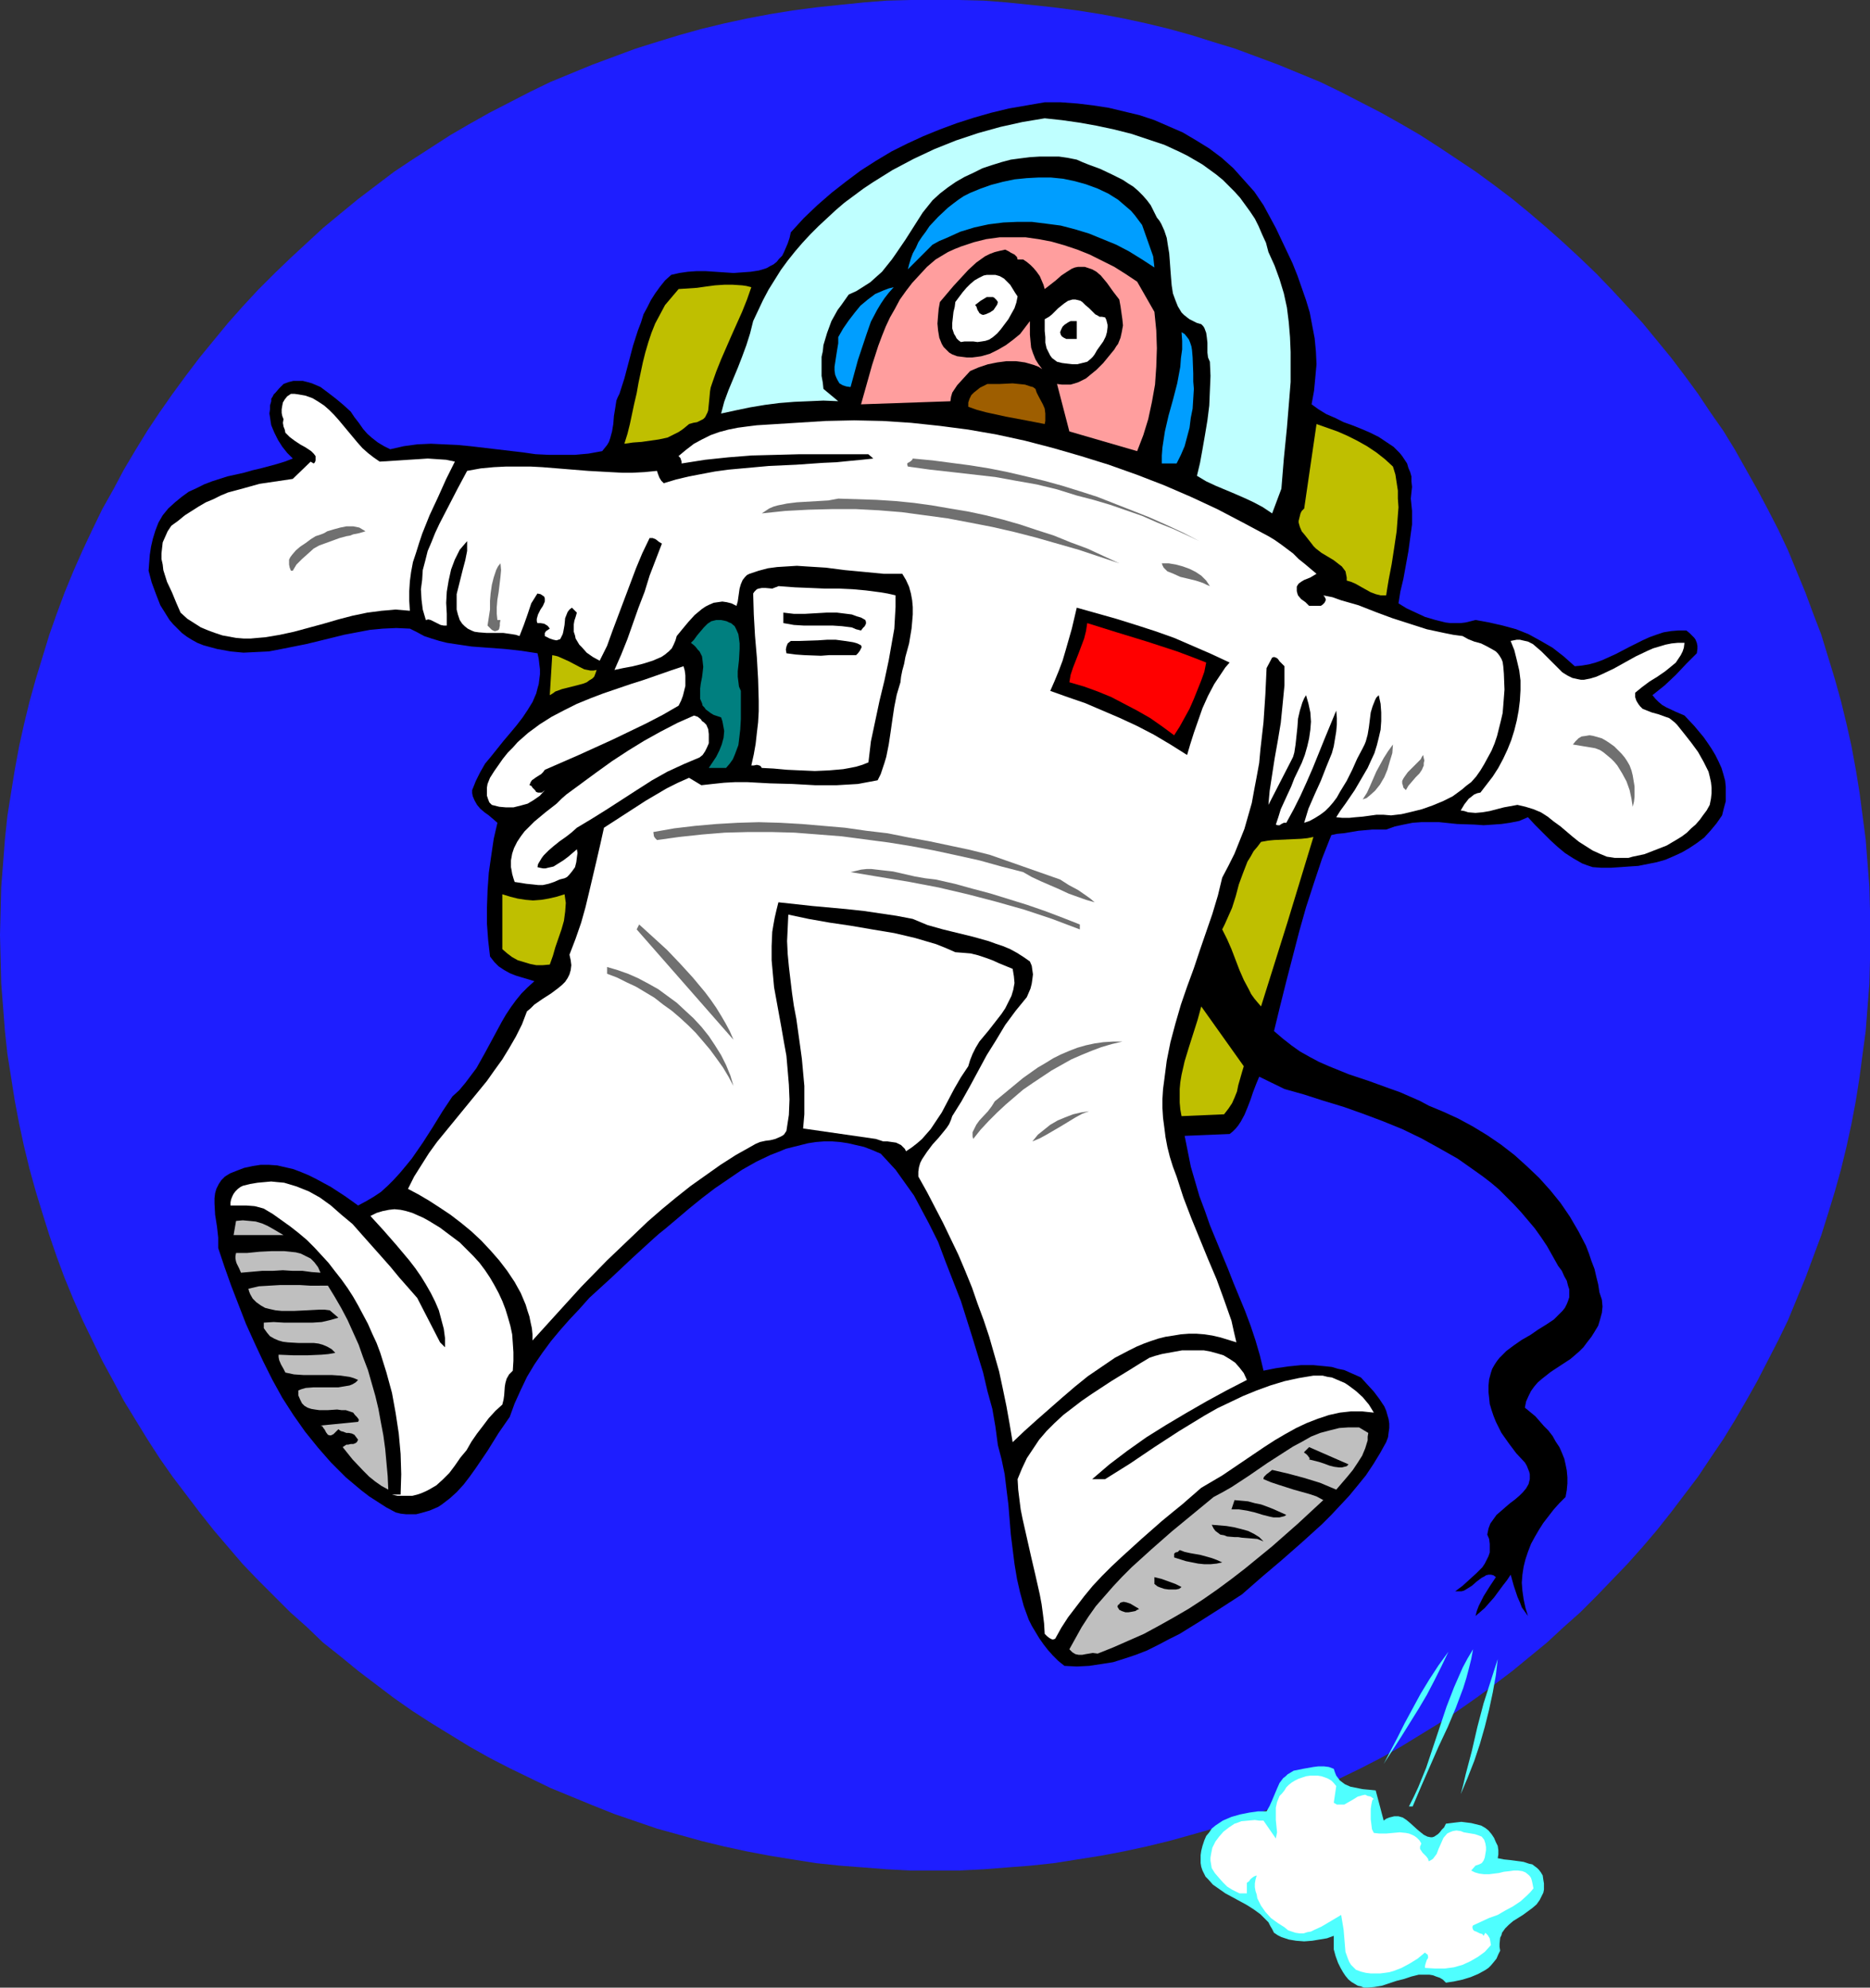 <?xml version="1.0" encoding="UTF-8" standalone="no"?>
<svg
   version="1.0"
   width="129.724mm"
   height="137.897mm"
   id="svg61"
   sodipodi:docname="Astronaut - Line Snapped.wmf"
   xmlns:inkscape="http://www.inkscape.org/namespaces/inkscape"
   xmlns:sodipodi="http://sodipodi.sourceforge.net/DTD/sodipodi-0.dtd"
   xmlns="http://www.w3.org/2000/svg"
   xmlns:svg="http://www.w3.org/2000/svg">
  <rect width="100%" height="100%" fill="#333333" stroke="none"/>
  <sodipodi:namedview
     id="namedview61"
     pagecolor="#ffffff"
     bordercolor="#000000"
     borderopacity="0.25"
     inkscape:showpageshadow="2"
     inkscape:pageopacity="0.0"
     inkscape:pagecheckerboard="0"
     inkscape:deskcolor="#d1d1d1"
     inkscape:document-units="mm" />
  <defs
     id="defs1">
    <pattern
       id="WMFhbasepattern"
       patternUnits="userSpaceOnUse"
       width="6"
       height="6"
       x="0"
       y="0" />
  </defs>
  <path
     style="fill:#1e1eff;fill-opacity:1;fill-rule:evenodd;stroke:none"
     d="m 245.147,490.479 h 6.302 l 6.464,-0.323 6.141,-0.485 6.302,-0.485 5.979,-0.646 6.141,-0.97 6.141,-0.97 5.979,-1.131 5.979,-1.293 5.979,-1.454 5.818,-1.616 5.656,-1.616 5.818,-1.939 5.656,-1.939 5.656,-2.263 5.494,-2.263 5.494,-2.263 5.333,-2.586 5.333,-2.586 5.333,-2.747 5.171,-2.909 5.01,-3.071 5.01,-3.071 4.848,-3.232 4.848,-3.394 4.848,-3.555 4.686,-3.555 4.525,-3.717 4.525,-3.717 4.363,-4.04 4.363,-3.879 4.202,-4.202 4.04,-4.202 4.04,-4.202 4.04,-4.525 3.717,-4.363 3.717,-4.687 3.555,-4.687 3.555,-4.687 3.232,-4.848 3.394,-5.01 3.07,-5.01 2.909,-5.01 2.909,-5.171 2.747,-5.333 2.747,-5.333 2.586,-5.333 2.262,-5.495 2.262,-5.495 2.101,-5.656 2.101,-5.656 1.778,-5.656 1.778,-5.818 1.616,-5.818 1.454,-5.979 1.293,-5.979 1.131,-5.979 0.97,-6.141 0.808,-6.141 0.808,-5.979 0.485,-6.303 0.485,-6.141 0.162,-6.303 v -6.464 -6.303 l -0.162,-6.303 -0.485,-6.141 -0.485,-6.303 -0.808,-6.141 -0.808,-6.141 -0.97,-5.979 -1.131,-6.141 -1.293,-5.818 -1.454,-5.979 -1.616,-5.818 -1.778,-5.818 -1.778,-5.818 -2.101,-5.495 -2.101,-5.656 -2.262,-5.495 -2.262,-5.495 -2.586,-5.495 -2.747,-5.333 -2.747,-5.171 -2.909,-5.171 -2.909,-5.171 -3.07,-5.01 -3.394,-4.848 -3.232,-4.848 -3.555,-4.848 -3.555,-4.687 -3.717,-4.525 -3.717,-4.525 -4.04,-4.363 -4.04,-4.363 -4.04,-4.202 -4.202,-4.04 -4.363,-4.04 -4.363,-3.879 -4.525,-3.879 -4.525,-3.717 -4.686,-3.555 -4.848,-3.555 -4.848,-3.232 -4.848,-3.232 -5.01,-3.232 -5.01,-2.909 -5.171,-2.909 -5.333,-2.747 -5.333,-2.747 -5.333,-2.586 -5.494,-2.263 -5.494,-2.263 -5.656,-2.101 -5.656,-2.101 -5.818,-1.778 -5.656,-1.778 -5.818,-1.616 -5.979,-1.454 -5.979,-1.293 -5.979,-1.131 -6.141,-0.97 -6.141,-0.808 -5.979,-0.646 L 264.054,0.646 257.913,0.162 251.449,0 h -6.302 -6.302 l -6.302,0.162 -6.141,0.485 -6.302,0.646 -6.141,0.646 -6.141,0.808 -5.979,0.97 -5.979,1.131 -5.979,1.293 -5.979,1.454 -5.818,1.616 -5.818,1.778 -5.656,1.778 -5.656,2.101 -5.656,2.101 -5.494,2.263 -5.494,2.263 -5.333,2.586 -5.333,2.747 -5.333,2.747 -5.171,2.909 -5.01,2.909 -5.01,3.232 -5.01,3.232 -4.848,3.232 -4.686,3.555 -4.686,3.555 -4.525,3.717 -4.686,3.879 -4.202,3.879 -4.363,4.04 -4.202,4.04 -4.202,4.202 -4.04,4.363 -3.878,4.363 -3.717,4.525 -3.717,4.525 -3.555,4.687 -3.555,4.848 -3.394,4.848 -3.232,4.848 -3.07,5.01 -3.07,5.171 -2.747,5.171 -2.909,5.171 -2.586,5.333 -2.586,5.495 -2.424,5.495 -2.262,5.495 -2.101,5.656 -1.939,5.495 -1.778,5.818 -1.778,5.818 -1.616,5.818 -1.454,5.979 -1.293,5.818 -1.131,6.141 -0.97,5.979 -0.97,6.141 -0.646,6.141 -0.485,6.303 -0.485,6.141 -0.162,6.303 L 0,245.159 l 0.162,6.464 0.162,6.303 0.485,6.141 0.485,6.303 0.646,5.979 0.97,6.141 0.97,6.141 1.131,5.979 1.293,5.979 1.454,5.979 1.616,5.818 1.778,5.818 1.778,5.656 1.939,5.656 2.101,5.656 2.262,5.495 2.424,5.495 2.586,5.333 2.586,5.333 2.909,5.333 2.747,5.171 3.07,5.01 3.07,5.01 3.232,5.01 3.394,4.848 3.555,4.687 3.555,4.687 3.717,4.687 3.717,4.363 3.878,4.525 4.04,4.202 4.202,4.202 4.202,4.202 4.363,3.879 4.202,4.04 4.686,3.717 4.525,3.717 4.686,3.555 4.686,3.555 4.848,3.394 5.01,3.232 5.01,3.071 5.01,3.071 5.171,2.909 5.333,2.747 5.333,2.586 5.333,2.586 5.494,2.263 5.494,2.263 5.656,2.263 5.656,1.939 5.656,1.939 5.818,1.616 5.818,1.616 5.979,1.454 5.979,1.293 5.979,1.131 5.979,0.97 6.141,0.97 6.141,0.646 6.302,0.485 6.141,0.485 6.302,0.323 z"
     id="path1" />
  <path
     style="fill:#000000;fill-opacity:1;fill-rule:evenodd;stroke:none"
     d="m 331.28,53.815 3.232,5.979 2.909,6.141 1.454,3.071 1.293,3.232 1.131,3.232 1.131,3.232 0.97,3.232 0.646,3.394 0.646,3.394 0.323,3.394 0.162,3.394 -0.323,3.555 -0.323,3.394 -0.646,3.555 1.778,1.293 2.101,1.293 2.262,0.97 2.262,1.131 2.262,0.808 2.424,0.97 2.262,0.97 2.262,1.131 1.939,1.293 1.939,1.293 1.616,1.616 0.646,0.808 0.646,0.97 0.646,0.97 0.323,1.131 0.485,1.131 0.323,1.131 v 1.293 l 0.162,1.454 -0.162,1.454 -0.162,1.616 0.162,1.616 0.162,1.616 v 1.778 1.778 l -0.485,3.555 -0.485,3.555 -0.646,3.555 -0.646,3.555 -0.808,3.394 -0.485,3.071 2.101,1.293 2.424,1.131 2.424,1.131 2.747,0.808 2.586,0.646 1.293,0.162 h 1.454 1.293 l 1.293,-0.162 1.293,-0.323 1.293,-0.323 3.555,0.646 3.555,0.808 3.555,0.97 3.232,1.293 3.232,1.778 3.07,1.778 2.909,2.263 2.909,2.586 1.778,-0.162 1.939,-0.323 1.778,-0.485 1.778,-0.646 1.778,-0.808 1.778,-0.808 3.394,-1.778 3.555,-1.778 1.778,-0.808 1.778,-0.646 1.939,-0.646 1.939,-0.323 1.939,-0.162 h 2.101 l 0.808,0.646 0.646,0.646 0.646,0.646 0.323,0.485 0.323,0.808 0.162,0.808 v 0.808 l -0.162,1.131 -2.747,2.747 -2.747,2.909 -2.909,2.747 -1.616,1.293 -1.616,1.293 0.808,0.97 0.808,0.808 0.97,0.808 1.131,0.646 2.424,1.131 2.262,0.97 2.586,2.747 2.424,2.909 1.131,1.616 0.97,1.454 0.97,1.616 0.808,1.616 0.808,1.778 0.485,1.616 0.485,1.778 0.162,1.616 v 1.939 1.778 l -0.485,1.778 -0.485,1.939 -1.454,2.101 -1.616,1.939 -1.616,1.778 -1.939,1.454 -1.939,1.293 -1.939,1.131 -2.101,0.97 -2.262,0.97 -2.262,0.646 -2.424,0.485 -2.424,0.485 -2.424,0.162 -2.262,0.162 -2.424,0.162 h -2.586 l -2.262,-0.162 -1.454,-0.485 -1.293,-0.485 -2.262,-1.293 -2.262,-1.454 -1.939,-1.616 -1.939,-1.778 -1.939,-1.939 -1.939,-1.939 -1.939,-2.101 -2.262,0.97 -2.424,0.485 -2.262,0.323 -2.262,0.162 -2.424,0.162 -2.262,-0.162 -4.686,-0.162 -4.686,-0.485 h -2.262 -2.424 l -2.262,0.162 -2.424,0.485 -2.262,0.485 -2.262,0.808 h -1.778 -1.778 l -3.717,0.323 -3.878,0.646 -1.778,0.162 -1.454,0.323 -2.424,6.141 -2.101,6.303 -2.101,6.464 -1.778,6.303 -3.394,13.09 -1.616,6.464 -1.616,6.626 2.262,1.939 2.262,1.778 2.262,1.616 2.586,1.454 2.424,1.293 2.586,1.131 5.171,2.101 5.333,1.778 5.333,1.939 2.747,0.97 2.586,1.131 2.586,1.131 2.424,1.293 3.878,1.616 3.878,1.778 3.878,2.101 3.717,2.263 3.555,2.424 3.555,2.747 3.232,2.909 3.232,3.071 2.909,3.232 2.747,3.394 2.424,3.555 2.262,3.879 1.939,3.717 0.808,2.101 0.646,1.939 0.808,2.101 0.485,2.101 0.485,1.939 0.323,2.101 0.323,0.97 0.323,0.97 0.162,1.778 -0.162,1.616 -0.485,1.778 -0.485,1.616 -0.97,1.616 -0.808,1.293 -1.131,1.454 -0.97,1.293 -1.131,1.131 -1.131,0.97 -1.131,0.97 -5.171,3.394 -2.262,1.778 -1.131,0.97 -0.97,1.131 -0.808,1.131 -0.646,1.293 -0.646,1.454 -0.323,1.616 2.747,2.263 2.262,2.586 1.131,1.131 1.131,1.454 0.808,1.454 0.97,1.454 0.646,1.454 0.646,1.616 0.323,1.454 0.323,1.616 0.162,1.778 v 1.616 l -0.162,1.778 -0.323,1.778 -1.616,1.616 -1.454,1.616 -2.747,3.555 -1.131,1.778 -1.131,1.939 -0.97,1.778 -0.808,2.101 -0.646,1.939 -0.485,1.939 -0.323,2.101 -0.162,2.101 0.162,2.101 0.323,2.263 0.485,2.263 0.646,2.101 -0.808,-1.131 -0.808,-1.131 -0.485,-1.293 -0.646,-1.454 -0.97,-2.909 -0.808,-2.909 -0.97,1.454 -1.131,1.454 -2.262,3.071 -1.293,1.454 -1.131,1.293 -1.293,1.131 -1.131,0.97 0.323,-1.293 0.485,-1.293 1.293,-2.586 1.616,-2.586 1.616,-2.424 -0.646,-0.485 -0.646,-0.162 h -0.646 l -0.646,0.162 -0.485,0.323 -0.646,0.323 -1.293,0.97 -1.293,1.131 -1.293,0.808 -0.808,0.485 -0.646,0.162 h -0.808 -0.808 l 1.939,-1.454 1.778,-1.616 1.778,-1.616 1.616,-1.616 0.646,-0.97 0.485,-0.97 0.485,-0.97 0.323,-0.97 v -1.131 -1.131 l -0.162,-1.293 -0.485,-1.131 0.162,-0.808 0.162,-0.808 0.485,-1.293 0.808,-1.131 0.808,-1.131 1.131,-0.97 1.293,-1.131 1.131,-0.97 1.293,-0.97 1.131,-0.97 0.97,-0.97 0.808,-0.97 0.646,-1.131 0.323,-1.293 v -0.485 -0.808 l -0.162,-0.646 -0.323,-0.808 -0.323,-0.808 -0.485,-0.808 -2.262,-2.424 -1.939,-2.586 -1.939,-2.747 -0.808,-1.616 -0.646,-1.293 -0.646,-1.616 -0.485,-1.454 -0.485,-1.616 -0.162,-1.616 -0.162,-1.454 v -1.778 l 0.162,-1.616 0.485,-1.778 0.323,-0.97 0.646,-1.131 0.646,-0.97 0.646,-0.808 1.778,-1.778 1.939,-1.454 2.101,-1.454 2.262,-1.293 2.101,-1.454 2.101,-1.293 1.939,-1.293 1.616,-1.616 0.646,-0.646 0.646,-0.808 0.485,-0.97 0.323,-0.808 0.323,-0.97 v -0.97 -1.131 l -0.323,-0.97 -0.323,-1.293 -0.646,-1.131 -0.646,-1.454 -0.97,-1.293 -1.454,-2.586 -1.454,-2.586 -1.616,-2.424 -1.616,-2.263 -1.778,-2.101 -1.778,-2.101 -1.939,-2.101 -3.878,-3.879 -2.101,-1.778 -2.101,-1.616 -2.262,-1.616 -4.363,-3.071 -4.848,-2.747 -4.686,-2.586 -5.01,-2.424 -5.171,-2.101 -5.171,-1.939 -5.01,-1.778 -5.333,-1.616 -5.01,-1.616 -5.171,-1.454 -6.626,-3.232 -0.808,1.939 -0.808,2.101 -0.646,1.939 -0.808,2.101 -0.808,1.939 -0.97,1.778 -0.646,0.97 -0.646,0.808 -0.808,0.808 -0.808,0.646 -11.797,0.485 0.808,4.04 0.808,4.04 1.131,3.879 1.131,3.879 1.454,3.879 1.293,3.717 3.07,7.434 0.808,1.939 0.808,1.939 1.454,3.717 3.07,7.434 1.454,3.879 1.293,3.879 1.131,3.879 0.97,4.04 3.232,-0.646 3.394,-0.485 3.232,-0.323 h 3.232 l 3.394,0.323 1.454,0.162 1.616,0.485 1.616,0.323 1.454,0.646 1.454,0.646 1.454,0.646 1.616,1.778 1.778,1.939 1.454,1.939 1.293,1.939 0.485,1.131 0.323,1.131 0.323,1.131 0.162,1.131 v 1.131 l -0.162,1.131 -0.162,1.293 -0.485,1.293 -1.616,2.909 -1.778,2.909 -1.939,2.909 -2.101,2.586 -2.262,2.747 -2.262,2.424 -2.424,2.586 -2.424,2.424 -5.171,4.687 -5.333,4.687 -5.333,4.525 -5.171,4.525 -5.494,3.555 -5.333,3.394 -5.494,3.394 -2.909,1.454 -2.747,1.454 -2.909,1.454 -2.909,1.131 -2.909,0.97 -3.07,0.97 -3.07,0.485 -3.232,0.485 -3.232,0.162 -3.232,-0.162 -1.616,-1.293 -1.454,-1.454 -1.293,-1.454 -1.131,-1.454 -1.131,-1.616 -0.97,-1.616 -0.97,-1.616 -0.808,-1.616 -0.646,-1.778 -0.646,-1.778 -0.97,-3.555 -0.808,-3.555 -0.646,-3.879 -0.485,-3.879 -0.485,-3.879 -0.646,-7.919 -0.485,-3.879 -0.485,-4.04 -0.808,-3.879 -0.97,-3.717 -0.646,-4.848 -0.808,-4.687 -1.293,-4.687 -1.131,-4.848 -2.909,-9.535 -2.909,-9.212 -4.04,-10.343 -1.939,-5.171 -2.424,-4.848 -2.586,-4.848 -1.293,-2.424 -1.616,-2.263 -1.616,-2.263 -1.616,-2.263 -1.939,-2.101 -1.939,-2.101 -2.262,-0.97 -2.101,-0.808 -2.101,-0.485 -2.101,-0.485 -2.101,-0.323 -2.101,-0.162 h -2.101 l -2.101,0.162 -2.101,0.323 -1.939,0.485 -1.939,0.485 -1.939,0.485 -1.939,0.808 -2.101,0.808 -3.717,1.778 -3.717,2.101 -3.555,2.424 -3.555,2.424 -3.394,2.586 -3.394,2.747 -3.232,2.747 -3.07,2.586 -1.616,1.293 -1.454,1.293 -5.656,5.171 -5.494,5.171 -5.656,5.171 -2.586,2.909 -2.586,2.747 -2.424,2.747 -2.424,2.909 -2.262,3.071 -2.101,3.071 -1.939,3.232 -1.616,3.394 -1.616,3.555 -1.293,3.555 -1.454,2.101 -1.454,2.101 -2.909,4.687 -3.07,4.525 -1.616,2.263 -1.616,2.101 -1.778,1.939 -1.778,1.616 -2.101,1.616 -0.97,0.646 -1.131,0.485 -1.131,0.485 -1.131,0.323 -1.131,0.323 -1.293,0.323 h -1.293 -1.293 l -1.454,-0.162 -1.293,-0.323 -2.424,-1.293 -2.262,-1.454 -2.262,-1.454 -2.101,-1.616 -4.04,-3.394 -1.939,-1.939 -1.939,-1.939 -3.394,-3.879 -3.394,-4.202 -3.07,-4.363 -2.909,-4.525 -2.586,-4.687 -2.424,-4.848 -2.262,-4.848 -2.262,-5.01 -1.939,-5.01 -1.939,-5.01 -1.778,-5.01 -1.616,-4.848 v -1.293 -1.454 l -0.323,-2.909 -0.485,-3.071 -0.162,-2.909 v -1.454 l 0.162,-1.293 0.323,-1.131 0.646,-1.293 0.646,-0.97 0.97,-0.97 1.293,-0.808 0.808,-0.323 0.808,-0.323 2.101,-0.808 2.262,-0.485 2.101,-0.323 h 2.101 l 2.262,0.162 2.101,0.485 2.101,0.485 2.101,0.808 1.939,0.808 1.939,0.97 3.878,2.101 3.717,2.424 3.394,2.424 2.101,-1.131 1.939,-1.131 1.939,-1.293 1.778,-1.616 1.616,-1.616 1.616,-1.778 1.616,-1.939 1.454,-1.778 2.909,-4.202 2.586,-4.04 2.586,-4.202 2.586,-3.879 1.778,-1.616 1.616,-1.939 1.454,-1.939 1.454,-1.939 2.262,-4.04 4.363,-8.08 1.131,-1.939 1.293,-1.939 1.293,-1.778 1.454,-1.778 1.616,-1.616 1.778,-1.616 -3.232,-0.97 -1.616,-0.485 -1.616,-0.646 -1.454,-0.808 -1.454,-0.97 -1.131,-1.131 -1.131,-1.454 -0.485,-4.202 -0.323,-4.363 v -4.363 l 0.162,-4.525 0.323,-4.525 0.646,-4.525 0.646,-4.363 0.97,-4.202 -2.262,-1.939 -1.131,-0.808 -1.131,-0.97 -0.808,-0.97 -0.646,-1.131 -0.485,-1.131 -0.162,-0.808 v -0.808 l 0.97,-2.424 1.131,-2.263 1.293,-2.263 1.616,-1.939 3.232,-4.04 1.778,-2.101 1.616,-1.939 1.616,-2.101 1.293,-1.939 1.293,-2.101 0.97,-2.263 0.323,-1.293 0.323,-1.131 0.162,-1.293 0.162,-1.293 v -1.293 l -0.162,-1.293 -0.162,-1.454 -0.323,-1.454 -4.202,-0.646 -4.363,-0.485 -4.363,-0.323 -4.363,-0.323 -4.363,-0.646 -2.101,-0.323 -1.939,-0.485 -2.101,-0.646 -1.939,-0.646 -1.778,-0.97 -1.939,-0.97 -3.555,-0.162 -3.555,0.162 -3.394,0.323 -3.394,0.646 -3.394,0.646 -3.232,0.808 -6.626,1.616 -3.232,0.646 -3.232,0.646 -3.394,0.646 -3.394,0.162 -3.232,0.162 -3.394,-0.323 -3.555,-0.646 -1.778,-0.485 -1.778,-0.485 -1.616,-0.646 -1.454,-0.808 -1.293,-0.808 -1.293,-0.97 -1.131,-1.131 -1.131,-1.131 -0.97,-1.131 -0.808,-1.293 -0.808,-1.293 -0.808,-1.293 -1.131,-2.909 -1.131,-3.071 -0.808,-3.071 0.162,-2.101 0.162,-2.101 0.323,-2.101 0.485,-2.101 0.646,-2.101 0.808,-2.101 1.131,-1.939 1.454,-1.778 1.778,-1.616 1.778,-1.454 1.778,-1.293 2.101,-0.97 1.939,-0.97 2.101,-0.808 4.04,-1.293 4.363,-0.97 2.262,-0.646 2.101,-0.485 4.202,-1.131 2.101,-0.646 2.101,-0.808 -1.454,-1.454 -1.293,-1.616 -1.131,-1.778 -0.97,-1.939 -0.808,-1.939 -0.162,-0.97 -0.162,-1.131 -0.162,-0.97 0.162,-1.131 v -0.97 l 0.323,-1.131 v -0.646 l 0.323,-0.485 0.323,-0.646 0.485,-0.485 0.97,-1.131 1.131,-1.131 1.293,-0.485 1.293,-0.323 h 1.293 1.131 l 1.293,0.323 1.131,0.323 1.131,0.485 1.131,0.485 1.939,1.454 2.101,1.616 1.939,1.616 1.939,1.778 0.97,1.454 1.131,1.454 1.131,1.616 1.131,1.293 1.293,1.131 1.454,1.131 1.616,0.97 1.616,0.808 3.555,-0.808 3.555,-0.485 3.555,-0.162 3.394,0.162 3.555,0.162 3.394,0.323 13.736,1.616 3.394,0.485 3.394,0.162 h 3.555 3.394 l 3.555,-0.323 3.555,-0.646 0.646,-0.808 0.646,-0.808 0.485,-0.808 0.323,-0.97 0.485,-1.778 0.323,-1.939 0.162,-2.101 0.323,-1.939 0.323,-2.101 0.323,-0.808 0.485,-0.97 1.293,-4.04 2.262,-8.565 1.293,-4.04 0.808,-2.101 0.646,-2.101 0.97,-1.778 0.97,-1.939 1.131,-1.778 1.293,-1.778 1.293,-1.616 1.616,-1.454 2.101,-0.485 2.262,-0.323 2.262,-0.162 h 2.424 l 4.848,0.323 2.424,0.162 2.262,-0.162 2.262,-0.162 2.101,-0.323 1.131,-0.323 0.97,-0.323 0.808,-0.485 0.97,-0.485 0.808,-0.646 0.646,-0.808 0.808,-0.808 0.485,-0.97 0.485,-1.131 0.485,-1.131 0.485,-1.454 0.323,-1.454 3.394,-3.717 3.555,-3.394 3.717,-3.232 3.717,-2.909 3.878,-2.909 4.04,-2.586 4.04,-2.424 4.202,-2.101 4.202,-1.939 4.363,-1.778 4.363,-1.616 4.525,-1.454 4.525,-1.293 4.686,-1.131 4.686,-0.808 4.686,-0.808 h 4.202 l 4.363,0.323 4.04,0.485 4.202,0.646 4.04,0.97 4.04,0.97 3.878,1.293 3.717,1.616 3.717,1.616 3.555,2.101 3.394,2.101 3.232,2.424 3.07,2.747 2.747,3.071 2.747,3.071 z"
     id="path2" />
  <path
     style="fill:#bfffff;fill-opacity:1;fill-rule:evenodd;stroke:none"
     d="m 332.572,66.098 1.616,3.555 1.293,3.555 1.131,3.717 0.808,3.717 0.485,3.879 0.323,3.879 0.162,3.879 v 4.04 3.879 l -0.323,4.04 -0.646,7.919 -0.808,8.08 -0.646,7.919 -2.424,6.464 -2.424,-1.616 -2.424,-1.293 -2.424,-1.131 -2.586,-1.131 -5.01,-2.101 -2.424,-1.131 -2.424,-1.454 0.808,-3.394 0.646,-3.555 0.646,-3.717 0.646,-3.879 0.485,-3.879 0.162,-3.879 0.162,-3.879 -0.162,-3.717 -0.485,-1.131 -0.162,-1.293 v -2.586 l -0.162,-1.454 -0.162,-1.131 -0.485,-1.293 -0.323,-0.485 -0.485,-0.485 -1.131,-0.323 -0.97,-0.485 -0.97,-0.485 -0.646,-0.485 -0.808,-0.646 -0.646,-0.646 -0.485,-0.808 -0.485,-0.808 -0.646,-1.616 -0.646,-1.778 -0.323,-2.101 -0.162,-1.939 -0.162,-2.101 -0.162,-2.263 -0.162,-2.101 -0.323,-1.939 -0.323,-2.101 -0.646,-1.939 -0.808,-1.778 -0.485,-0.808 -0.646,-0.808 -0.808,-1.616 -0.808,-1.616 -0.97,-1.293 -1.131,-1.293 -1.131,-1.131 -1.293,-1.131 -1.293,-0.808 -1.454,-0.97 -2.909,-1.454 -3.07,-1.454 -3.07,-1.131 -1.616,-0.646 -1.454,-0.646 -2.424,-0.485 -2.262,-0.323 h -2.586 -2.424 l -2.586,0.162 -2.586,0.323 -2.424,0.323 -2.424,0.646 -2.586,0.808 -2.424,0.808 -2.262,1.131 -2.424,1.131 -2.262,1.293 -2.101,1.454 -2.101,1.616 -1.939,1.778 -1.293,1.616 -1.293,1.616 -2.262,3.555 -2.262,3.555 -2.424,3.555 -1.131,1.616 -1.293,1.616 -1.293,1.616 -1.454,1.293 -1.616,1.454 -1.778,1.131 -1.778,1.131 -2.101,0.97 -1.939,2.747 -0.97,1.293 -0.808,1.454 -0.808,1.454 -1.131,3.071 -0.485,1.616 -0.485,1.616 -0.162,1.616 -0.323,1.454 v 1.778 1.616 1.616 l 0.323,1.778 0.162,1.616 3.878,3.232 -3.878,-0.162 -3.717,0.162 -3.878,0.162 -4.04,0.323 -3.717,0.485 -3.878,0.646 -3.878,0.808 -3.717,0.808 0.808,-3.071 1.131,-3.071 2.424,-5.818 1.131,-2.909 1.131,-3.071 0.97,-3.071 0.808,-3.232 1.293,-2.747 1.293,-2.747 1.454,-2.747 1.616,-2.586 1.616,-2.586 1.778,-2.424 1.939,-2.424 1.939,-2.263 2.101,-2.263 2.101,-2.101 2.262,-2.101 2.262,-2.101 2.262,-1.939 5.01,-3.717 2.424,-1.616 2.586,-1.616 2.586,-1.616 2.747,-1.454 2.747,-1.454 2.747,-1.293 2.747,-1.293 5.656,-2.263 5.818,-1.939 5.818,-1.616 5.818,-1.293 5.818,-0.97 4.525,0.485 4.525,0.646 4.525,0.808 4.525,0.97 4.525,1.131 4.363,1.454 4.363,1.454 4.202,1.939 1.939,0.97 1.939,1.131 1.939,1.131 1.778,1.293 1.778,1.293 1.778,1.454 1.454,1.454 1.616,1.616 1.454,1.616 1.293,1.778 1.293,1.778 1.293,1.939 0.97,1.939 0.97,2.263 0.97,2.101 z"
     id="path3" />
  <path
     style="fill:#009eff;fill-opacity:1;fill-rule:evenodd;stroke:none"
     d="m 299.444,58.987 0.97,2.747 0.97,2.747 0.97,2.747 0.162,1.454 0.162,1.454 -3.232,-2.101 -3.394,-2.101 -3.394,-1.778 -3.555,-1.454 -3.555,-1.454 -3.717,-1.131 -3.717,-0.97 -3.717,-0.485 -3.878,-0.485 h -3.717 l -3.717,0.162 -3.878,0.485 -3.717,0.808 -3.717,1.131 -1.778,0.808 -1.778,0.808 -1.939,0.808 -1.778,0.97 v 0 l -6.464,6.464 0.323,-1.293 0.485,-1.616 0.485,-1.293 0.808,-1.454 0.646,-1.454 0.97,-1.454 0.97,-1.293 0.97,-1.454 2.262,-2.424 2.586,-2.424 1.454,-1.131 1.293,-0.97 1.454,-0.97 1.616,-0.808 2.747,-1.131 2.747,-0.97 3.07,-0.808 3.07,-0.646 3.232,-0.323 3.07,-0.162 h 3.232 l 3.232,0.323 3.07,0.646 2.909,0.808 3.07,1.131 2.747,1.293 2.586,1.616 1.131,0.97 2.262,1.939 0.97,1.131 0.97,1.293 z"
     id="path4" />
  <path
     style="fill:#ff9e9e;fill-opacity:1;fill-rule:evenodd;stroke:none"
     d="m 302.676,81.774 0.485,4.848 0.162,4.687 -0.162,4.848 -0.323,4.687 -0.808,4.525 -0.97,4.525 -1.293,4.202 -1.616,4.202 -17.776,-5.171 -3.232,-12.444 1.293,0.162 h 1.131 1.131 l 1.131,-0.323 0.97,-0.323 0.97,-0.485 0.97,-0.485 0.97,-0.808 1.778,-1.454 1.778,-1.778 1.454,-1.778 1.454,-1.778 0.485,-0.808 0.485,-0.646 0.646,-1.616 0.323,-1.454 0.323,-1.778 -0.162,-1.616 -0.485,-3.394 -0.323,-1.778 -1.616,-2.101 -1.616,-2.263 -0.808,-0.97 -0.808,-0.97 -1.131,-0.97 -1.131,-0.646 -0.97,-0.323 -0.97,-0.323 h -0.97 -0.808 l -0.808,0.162 -0.808,0.323 -1.293,0.808 -1.454,0.97 -1.454,1.293 -1.454,1.131 -1.454,1.131 -0.323,-1.131 -0.485,-1.131 -0.485,-1.131 -0.808,-1.131 -0.808,-0.97 -0.808,-0.808 -0.97,-0.808 -0.97,-0.646 h -1.454 l -0.162,-0.646 -0.323,-0.323 -0.323,-0.323 -0.97,-0.485 -0.485,-0.323 -0.97,-0.485 -1.454,0.323 -1.293,0.323 -1.293,0.485 -1.293,0.646 -1.131,0.808 -1.131,0.808 -2.101,1.939 -1.939,2.101 -1.939,2.101 -1.778,2.101 -1.778,2.101 -0.323,1.778 -0.162,1.778 -0.162,2.101 0.162,1.778 0.323,1.939 0.323,0.808 0.323,0.808 0.485,0.808 0.646,0.646 0.808,0.808 0.808,0.485 1.293,0.485 1.293,0.162 1.293,0.162 h 1.293 l 1.293,-0.162 1.131,-0.162 1.131,-0.323 1.131,-0.323 2.262,-1.131 1.939,-1.131 1.939,-1.454 1.778,-1.454 2.586,-3.394 v 1.939 1.616 l 0.162,1.778 0.162,1.616 0.485,1.454 0.646,1.616 0.808,1.293 0.97,1.293 -0.97,-0.646 -1.293,-0.485 -1.131,-0.323 -1.131,-0.323 -2.424,-0.323 h -2.424 l -2.424,0.323 -2.424,0.485 -2.424,0.808 -2.262,0.97 -1.778,1.939 -1.616,1.778 -0.646,0.97 -0.646,0.97 -0.323,1.131 -0.162,1.131 -23.432,0.808 1.454,-5.171 1.454,-5.171 1.616,-5.01 0.97,-2.586 0.97,-2.424 1.131,-2.424 1.293,-2.263 1.293,-2.424 1.616,-2.263 1.616,-2.101 1.939,-2.101 1.939,-2.101 2.262,-1.939 1.616,-0.97 1.616,-0.97 1.778,-0.808 1.616,-0.646 3.394,-1.131 3.232,-0.808 3.555,-0.485 h 3.394 3.394 l 3.394,0.485 3.394,0.646 3.394,0.97 3.394,1.131 3.232,1.293 3.232,1.616 3.232,1.616 3.07,1.939 2.909,1.939 z"
     id="path5" />
  <path
     style="fill:#ffffff;fill-opacity:1;fill-rule:evenodd;stroke:none"
     d="m 266.801,77.733 -0.323,1.616 -0.485,1.454 -0.808,1.454 -0.808,1.454 -0.97,1.293 -0.97,1.293 -0.97,1.131 -1.131,0.97 -0.97,0.646 -0.97,0.323 -0.97,0.162 -1.131,0.162 -1.131,-0.162 h -2.262 l -0.97,0.162 -0.646,-0.485 -0.485,-0.485 -0.323,-0.646 -0.323,-0.485 -0.485,-1.454 V 84.682 l 0.162,-1.454 0.162,-1.454 0.162,-0.646 0.162,-0.646 0.162,-1.293 0.97,-1.293 0.97,-1.293 0.97,-1.131 0.97,-0.97 1.131,-0.97 1.131,-0.646 1.293,-0.646 0.808,-0.162 h 0.808 0.646 0.808 l 1.131,0.323 1.131,0.646 0.808,0.808 0.808,0.808 1.293,2.101 z"
     id="path6" />
  <path
     style="fill:#bfbf00;fill-opacity:1;fill-rule:evenodd;stroke:none"
     d="m 196.99,75.309 -1.131,3.232 -1.293,3.232 -2.747,6.141 -2.747,6.303 -1.293,3.232 -1.131,3.232 -0.323,0.97 -0.162,0.97 -0.162,1.778 -0.162,1.616 -0.162,1.616 -0.162,0.485 -0.323,0.646 -0.323,0.646 -0.485,0.485 -0.646,0.323 -0.97,0.485 -0.97,0.162 -1.131,0.323 -0.97,0.808 -0.808,0.646 -0.97,0.646 -0.97,0.485 -1.939,0.97 -2.262,0.485 -2.262,0.323 -2.262,0.323 -2.262,0.162 -2.262,0.323 0.808,-2.586 0.646,-2.586 1.131,-5.333 0.646,-2.747 0.485,-2.747 1.131,-5.333 0.646,-2.586 0.808,-2.747 0.808,-2.424 0.97,-2.424 1.293,-2.424 1.293,-2.424 1.778,-2.101 1.778,-2.101 2.424,-0.162 2.424,-0.162 2.262,-0.323 2.424,-0.323 2.424,-0.162 h 2.262 l 2.424,0.162 1.131,0.162 z"
     id="path7" />
  <path
     style="fill:#009eff;fill-opacity:1;fill-rule:evenodd;stroke:none"
     d="m 234.32,75.309 -1.293,1.454 -1.131,1.454 -0.97,1.454 -0.97,1.616 -1.616,3.071 -1.131,3.232 -1.131,3.394 -1.131,3.394 -1.939,7.111 -1.131,-0.162 -0.97,-0.323 -0.808,-0.485 -0.485,-0.808 -0.323,-0.646 -0.323,-0.808 -0.162,-1.131 v -0.97 l 0.323,-2.101 0.323,-2.101 0.323,-1.939 v -0.808 -0.808 l 1.293,-2.263 1.454,-2.101 1.616,-2.101 1.454,-1.778 1.939,-1.616 1.939,-1.454 1.131,-0.485 1.131,-0.485 1.293,-0.485 z"
     id="path8" />
  <path
     style="fill:#000000;fill-opacity:1;fill-rule:evenodd;stroke:none"
     d="m 261.63,79.188 -0.162,0.646 -0.323,0.485 -0.323,0.485 -0.323,0.485 -0.97,0.646 -1.131,0.485 -0.646,0.162 -0.485,-0.162 -0.485,-0.323 -0.162,-0.323 -0.323,-0.485 -0.323,-0.97 -0.323,-0.323 1.454,-1.131 0.808,-0.485 0.808,-0.485 h 0.808 0.808 l 0.323,0.162 0.323,0.323 0.323,0.323 z"
     id="path9" />
  <path
     style="fill:#ffffff;fill-opacity:1;fill-rule:evenodd;stroke:none"
     d="m 289.748,83.228 0.323,0.646 0.162,0.646 0.162,0.646 v 0.646 l -0.162,1.293 -0.323,1.131 -0.646,1.293 -0.808,1.131 -0.808,1.131 -0.646,1.131 -0.485,0.646 -0.485,0.485 -0.97,0.808 -1.293,0.323 -1.293,0.323 h -1.293 l -1.454,-0.162 -1.293,-0.162 -1.293,-0.323 -0.646,-0.485 -0.646,-0.485 -0.485,-0.646 -0.323,-0.646 -0.646,-1.293 -0.323,-1.454 v -1.454 l -0.162,-1.616 v -3.071 l 1.131,-0.646 0.808,-0.646 1.616,-1.616 0.808,-0.646 0.808,-0.646 0.97,-0.646 1.131,-0.323 h 0.808 l 0.646,0.162 0.646,0.162 0.485,0.323 0.808,0.808 0.97,0.808 0.808,0.808 0.808,0.808 0.646,0.323 0.485,0.323 h 0.646 z"
     id="path10" />
  <path
     style="fill:#000000;fill-opacity:1;fill-rule:evenodd;stroke:none"
     d="m 282.315,88.884 h -1.293 -1.454 l -0.646,-0.323 -0.485,-0.323 -0.323,-0.485 -0.162,-0.646 0.323,-0.808 0.323,-0.646 0.485,-0.485 0.485,-0.323 0.485,-0.323 0.646,-0.323 h 0.808 0.808 z"
     id="path11" />
  <path
     style="fill:#009eff;fill-opacity:1;fill-rule:evenodd;stroke:none"
     d="m 313.019,101.974 -0.323,5.171 -0.485,2.424 -0.323,2.586 -0.646,2.424 -0.646,2.424 -0.97,2.263 -1.131,2.263 h -3.878 v -2.101 l 0.162,-2.101 0.323,-2.101 0.323,-2.101 0.97,-4.202 1.131,-4.04 1.131,-4.363 0.808,-4.363 0.162,-2.263 0.323,-2.263 v -2.263 l -0.162,-2.263 0.808,0.485 0.646,0.808 0.485,0.646 0.323,0.808 0.323,0.97 0.162,0.97 0.162,1.939 0.162,4.202 v 2.101 z"
     id="path12" />
  <path
     style="fill:#9e5e00;fill-opacity:1;fill-rule:evenodd;stroke:none"
     d="m 271.488,101.974 0.323,0.97 0.485,0.97 1.131,2.101 0.485,1.131 0.162,1.293 v 1.293 0.646 l -0.162,0.808 -5.01,-0.97 -5.171,-0.97 -5.171,-1.131 -2.424,-0.646 -2.262,-0.808 v -1.131 l 0.323,-0.97 0.485,-0.97 0.646,-0.646 0.808,-0.646 0.808,-0.646 1.939,-0.97 h 1.616 1.616 l 3.394,-0.162 1.616,0.162 1.616,0.162 1.454,0.485 0.646,0.162 z"
     id="path13" />
  <path
     style="fill:#ffffff;fill-opacity:1;fill-rule:evenodd;stroke:none"
     d="m 99.545,121.044 5.171,-0.323 2.424,-0.162 2.586,-0.162 2.424,-0.162 2.424,0.162 2.424,0.162 2.262,0.485 -2.262,4.525 -2.101,4.687 -2.262,4.848 -1.939,4.848 -0.808,2.424 -0.808,2.586 -0.808,2.424 -0.485,2.586 -0.323,2.424 -0.162,2.586 v 2.586 l 0.162,2.586 -1.778,-0.162 -1.939,-0.162 -1.778,0.162 -1.939,0.162 -3.717,0.485 -3.878,0.808 -3.717,0.97 -3.878,1.131 -7.757,2.101 -3.717,0.808 -3.878,0.646 -1.939,0.162 -1.778,0.162 h -1.939 l -1.939,-0.162 -1.778,-0.323 -1.778,-0.323 -1.939,-0.646 -1.778,-0.646 -1.939,-0.808 -1.778,-1.131 -1.778,-1.131 -1.778,-1.616 -1.131,-2.586 -1.131,-2.747 -1.293,-2.747 -0.97,-3.071 -0.162,-1.454 -0.323,-1.454 v -1.454 l 0.162,-1.454 0.162,-1.454 0.646,-1.454 0.646,-1.454 0.97,-1.454 1.778,-1.293 1.778,-1.454 1.778,-1.131 1.778,-1.131 1.939,-1.131 1.939,-0.808 1.939,-0.97 1.939,-0.808 4.202,-1.131 4.04,-1.131 4.363,-0.646 4.363,-0.646 4.686,-4.525 0.808,0.485 0.162,-0.162 0.162,-0.162 0.162,-0.485 v -0.646 -0.485 l -0.485,-0.646 -0.646,-0.646 -1.454,-0.97 -1.454,-0.808 -1.454,-0.97 -1.293,-0.97 -0.646,-0.646 -0.485,-0.485 -0.162,-0.808 -0.323,-0.808 -0.162,-0.97 0.162,-0.97 -0.323,-0.808 -0.162,-0.808 v -0.97 l 0.162,-0.97 0.162,-0.808 0.485,-0.808 0.646,-0.808 0.97,-0.646 h 0.97 l 1.131,0.162 1.778,0.323 1.778,0.646 1.616,0.97 1.454,0.97 1.293,1.131 1.293,1.293 1.293,1.454 2.424,2.909 2.424,2.909 1.293,1.454 1.454,1.293 1.454,1.131 z"
     id="path14" />
  <path
     style="fill:#ffffff;fill-opacity:1;fill-rule:evenodd;stroke:none"
     d="m 332.572,140.599 1.616,0.97 1.616,1.131 3.232,2.424 1.454,1.454 1.616,1.293 3.07,2.586 -0.808,0.485 -0.808,0.485 -0.808,0.323 -0.808,0.323 -0.808,0.485 -0.646,0.485 -0.323,0.485 -0.162,0.323 v 0.485 0.646 l 0.162,0.646 0.162,0.485 0.808,0.97 1.131,0.808 0.97,0.97 h 1.293 0.646 0.485 0.646 l 0.485,-0.323 0.485,-0.485 0.323,-0.646 v -0.323 l -0.162,-0.323 -0.162,-0.323 -0.323,-0.323 2.424,0.485 2.262,0.808 4.525,1.293 4.525,1.778 4.363,1.616 4.525,1.454 4.525,1.454 2.262,0.485 2.262,0.485 2.424,0.485 2.424,0.323 1.454,0.808 1.616,0.646 1.778,0.485 1.616,0.808 1.454,0.808 0.808,0.485 0.485,0.485 0.485,0.646 0.485,0.808 0.323,0.808 0.162,1.131 0.162,1.939 0.162,4.202 -0.323,4.202 -0.162,1.939 -0.485,2.101 -0.485,1.939 -0.485,1.939 -0.646,1.939 -0.808,1.939 -0.97,1.778 -0.97,1.778 -0.97,1.616 -1.131,1.616 -1.293,1.454 -1.293,0.97 -1.131,0.97 -2.424,1.778 -2.586,1.293 -2.747,1.131 -2.747,0.97 -2.586,0.646 -2.747,0.646 -2.747,0.323 -1.939,-0.162 h -1.939 l -3.555,0.485 -1.939,0.162 -1.616,0.162 h -1.778 l -1.616,-0.162 1.131,-1.778 1.293,-1.778 2.424,-3.555 2.262,-3.879 1.131,-1.939 0.808,-1.778 0.97,-2.101 0.646,-2.101 0.485,-1.939 0.485,-2.101 0.162,-2.263 v -2.263 l -0.162,-2.263 -0.485,-2.263 -0.646,0.646 -0.323,0.646 -0.323,0.808 -0.323,0.808 -0.485,1.616 -0.485,3.879 -0.323,1.939 -0.485,1.778 -0.323,0.808 -0.485,0.97 -1.454,2.747 -1.293,2.909 -1.454,2.909 -1.778,2.909 -0.808,1.454 -0.97,1.293 -0.97,1.131 -1.131,1.131 -1.293,0.97 -1.293,0.808 -1.454,0.808 -1.454,0.485 1.131,-3.717 1.616,-3.717 1.616,-3.555 1.454,-3.717 1.454,-3.555 0.485,-1.778 0.323,-1.939 0.323,-1.939 0.162,-1.778 V 188.273 l -0.162,-1.939 -3.07,7.434 -3.07,7.596 -1.616,3.717 -1.616,3.555 -1.778,3.555 -1.939,3.555 h -0.323 -0.323 l -0.646,0.323 -0.485,0.323 h -0.485 l -0.485,-0.162 0.646,-1.939 0.646,-2.101 1.778,-3.879 0.97,-2.101 0.808,-2.101 1.939,-4.04 0.808,-2.101 0.646,-2.263 0.485,-2.101 0.323,-2.263 0.162,-2.101 -0.162,-2.424 -0.485,-2.263 -0.646,-2.263 -0.485,0.808 -0.485,1.131 -0.646,2.101 -0.485,2.101 -0.162,2.263 -0.485,4.525 -0.323,2.101 -0.323,1.131 -0.485,0.97 -5.979,11.636 v 0 l 0.162,-1.939 0.162,-1.778 0.646,-4.202 0.646,-4.202 0.808,-4.525 0.808,-4.848 0.485,-4.848 0.485,-5.01 v -2.586 -2.424 l -0.485,-0.485 -0.808,-0.808 -0.323,-0.485 -0.323,-0.323 -0.323,-0.162 -0.485,-0.162 -0.485,0.162 -1.454,2.747 -0.323,6.949 -0.485,7.272 -0.808,7.111 -0.323,3.555 -0.646,3.555 -0.646,3.394 -0.646,3.555 -0.97,3.394 -0.97,3.394 -1.293,3.232 -1.293,3.232 -1.616,3.232 -1.616,3.071 -1.131,4.687 -1.454,4.848 -1.616,4.687 -1.616,4.687 -1.616,4.848 -1.778,4.848 -1.616,4.687 -1.454,5.01 -1.293,4.848 -0.97,4.848 -0.646,5.01 -0.323,2.424 -0.162,2.586 v 2.424 l 0.162,2.586 0.323,2.424 0.323,2.586 0.485,2.586 0.646,2.586 0.808,2.586 0.97,2.586 1.778,5.495 2.101,5.495 4.363,10.666 2.262,5.333 1.939,5.333 1.939,5.495 0.646,2.909 0.646,2.747 -2.101,-0.646 -2.101,-0.646 -2.101,-0.485 -2.101,-0.323 -2.101,-0.162 h -1.939 l -2.101,0.162 -1.939,0.323 -2.101,0.323 -1.939,0.485 -1.939,0.646 -1.778,0.646 -1.939,0.808 -1.939,0.97 -3.717,1.939 -3.555,2.424 -3.555,2.424 -3.394,2.747 -3.394,2.909 -6.626,5.818 -3.232,2.909 -3.07,2.909 -0.808,-4.848 -0.808,-4.525 -0.97,-4.687 -0.97,-4.525 -1.293,-4.525 -1.293,-4.525 -1.454,-4.363 -1.616,-4.363 -1.454,-4.202 -1.778,-4.363 -1.778,-4.202 -4.04,-8.404 -2.101,-4.04 -2.101,-4.04 -2.262,-4.04 v -1.293 l 0.162,-1.131 0.323,-1.131 0.485,-0.97 0.646,-0.97 0.646,-0.97 1.454,-1.939 1.616,-1.778 1.454,-1.778 0.646,-0.808 0.646,-0.97 0.485,-1.131 0.323,-0.97 2.424,-3.879 2.262,-4.04 4.363,-8.08 2.424,-3.879 2.424,-4.04 2.747,-3.717 1.454,-1.778 1.454,-1.778 0.485,-1.131 0.485,-1.131 0.323,-1.293 0.162,-1.131 0.162,-1.293 -0.162,-1.131 -0.162,-1.131 -0.485,-1.131 -1.616,-1.131 -1.778,-1.131 -1.778,-0.97 -1.939,-0.808 -1.939,-0.646 -1.778,-0.646 -4.04,-1.131 -7.918,-1.939 -4.04,-1.131 -1.939,-0.808 -1.939,-0.808 -4.202,-0.808 -4.363,-0.646 -4.363,-0.646 -4.525,-0.485 -8.888,-0.808 -8.888,-0.97 -0.485,1.939 -0.485,2.101 -0.323,1.778 -0.323,1.939 -0.162,3.717 v 3.717 l 0.323,3.555 0.323,3.555 1.293,7.111 0.646,3.555 0.646,3.717 0.646,3.555 0.323,3.717 0.323,3.879 0.162,3.879 -0.162,4.04 -0.323,2.101 -0.323,2.101 -0.323,0.485 -0.323,0.485 -0.485,0.323 -0.646,0.323 -1.131,0.485 -1.293,0.323 -1.293,0.162 -1.454,0.323 -1.131,0.485 -1.131,0.646 -4.04,2.263 -4.04,2.586 -3.878,2.747 -3.878,2.747 -3.878,3.071 -3.717,3.071 -3.717,3.232 -3.555,3.394 -7.11,6.788 -6.787,6.949 -6.464,7.111 -6.302,6.949 v -1.616 l -0.162,-1.616 -0.323,-1.454 -0.323,-1.616 -0.485,-1.454 -0.485,-1.616 -1.293,-3.071 -1.616,-2.909 -1.939,-2.909 -2.101,-2.747 -2.262,-2.586 -2.424,-2.586 -2.586,-2.424 -2.747,-2.263 -2.747,-2.101 -2.909,-1.939 -2.747,-1.778 -2.747,-1.616 -2.747,-1.454 1.616,-3.232 1.939,-3.071 1.939,-3.071 2.101,-2.909 4.363,-5.333 4.363,-5.333 4.363,-5.333 1.939,-2.747 2.101,-2.909 1.778,-2.909 1.778,-3.071 1.616,-3.232 1.293,-3.394 0.97,-0.808 0.97,-0.97 2.101,-1.454 2.262,-1.454 1.939,-1.454 0.97,-0.808 0.808,-0.808 0.646,-0.97 0.485,-0.97 0.323,-1.131 0.162,-1.293 -0.162,-1.293 -0.323,-1.454 1.616,-4.202 1.454,-4.202 1.131,-4.04 0.97,-4.04 1.939,-8.242 0.97,-4.202 0.97,-4.363 5.494,-3.555 5.494,-3.555 2.747,-1.616 2.747,-1.616 2.909,-1.454 2.909,-1.293 3.232,1.939 2.909,-0.323 3.07,-0.323 2.909,-0.162 h 3.07 l 5.979,0.323 5.979,0.162 5.818,0.323 h 2.909 2.909 l 2.747,-0.162 2.747,-0.162 2.586,-0.485 2.586,-0.485 0.808,-1.616 0.485,-1.454 0.485,-1.454 0.485,-1.616 0.646,-3.232 0.485,-3.232 0.485,-3.394 0.485,-3.232 0.646,-3.232 0.485,-1.616 0.485,-1.616 0.162,-1.454 0.323,-1.616 0.485,-1.778 0.323,-1.778 0.97,-3.555 0.646,-3.879 0.162,-1.778 0.162,-1.939 v -1.939 l -0.162,-1.778 -0.323,-1.778 -0.485,-1.778 -0.808,-1.778 -0.97,-1.616 h -2.424 -2.424 l -5.01,-0.485 -5.171,-0.485 -5.01,-0.646 -5.171,-0.323 -2.424,-0.162 -2.586,0.162 -2.586,0.162 -2.424,0.323 -2.424,0.646 -2.424,0.808 -0.646,0.323 -0.485,0.485 -0.646,0.808 -0.485,1.131 -0.323,1.131 -0.323,2.263 -0.162,1.131 -0.323,1.131 -1.293,-0.646 -1.293,-0.323 -1.131,-0.162 -1.131,0.162 -1.131,0.162 -1.131,0.485 -0.97,0.485 -0.97,0.646 -1.939,1.616 -1.616,1.778 -1.616,1.939 -1.454,1.778 -0.323,1.131 -0.485,1.131 -0.485,0.97 -0.808,0.808 -0.97,0.808 -0.97,0.646 -1.131,0.485 -1.131,0.485 -2.586,0.808 -2.586,0.646 -2.586,0.485 -2.262,0.485 1.778,-4.04 1.616,-4.04 2.909,-8.242 1.616,-4.202 1.293,-4.202 1.616,-4.202 1.616,-4.202 -0.808,-0.485 -0.808,-0.646 -0.808,-0.323 h -0.323 -0.485 l -1.939,4.04 -1.616,3.879 -6.141,16.322 -1.454,4.04 -1.939,3.879 -1.778,-0.97 -1.616,-1.131 -1.293,-1.454 -0.646,-0.646 -0.485,-0.808 -0.485,-0.808 -0.162,-0.808 -0.323,-0.97 v -0.97 -0.97 l 0.162,-0.97 0.323,-0.97 0.323,-1.131 -1.293,-1.293 -0.646,0.485 -0.485,0.646 -0.323,0.808 -0.323,0.808 -0.162,1.778 -0.323,1.778 -0.162,0.646 -0.323,0.646 -0.323,0.646 -0.485,0.162 -0.485,0.162 -0.808,-0.162 -0.485,-0.162 -0.485,-0.162 -0.646,-0.323 -0.646,-0.323 v -0.485 -0.323 l 0.323,-0.485 0.97,-0.646 -0.323,-0.485 -0.323,-0.323 -0.808,-0.485 -0.97,-0.162 h -0.808 l -0.162,-0.485 v -0.646 l 0.323,-1.131 0.646,-1.293 0.646,-0.97 0.485,-1.131 v -0.485 -0.323 l -0.162,-0.485 -0.485,-0.323 -0.485,-0.323 -0.808,-0.162 -0.808,1.293 -0.808,1.293 -0.97,2.909 -0.97,2.747 -1.131,2.909 -0.97,-0.323 -0.97,-0.162 -2.262,-0.323 h -2.101 -2.262 l -2.101,-0.162 -1.131,-0.162 -0.808,-0.323 -0.97,-0.485 -0.808,-0.646 -0.646,-0.646 -0.646,-0.97 -0.485,-1.454 -0.323,-1.293 v -1.454 -1.293 -1.293 l 0.323,-1.293 0.646,-2.586 0.646,-2.586 0.646,-2.424 0.485,-2.424 v -1.293 -1.293 l -0.97,1.131 -0.97,1.131 -0.646,1.293 -0.646,1.293 -0.485,1.293 -0.485,1.293 -0.646,2.909 -0.485,2.909 -0.162,2.909 0.162,2.909 v 3.071 h -0.808 l -0.808,-0.162 -1.293,-0.646 -0.646,-0.323 -0.646,-0.323 -0.646,-0.162 -0.646,0.162 -0.808,-2.747 -0.323,-2.586 -0.162,-2.747 0.323,-2.424 0.162,-2.586 0.646,-2.424 0.646,-2.586 0.97,-2.263 0.97,-2.424 1.131,-2.424 2.424,-4.687 2.424,-4.687 2.424,-4.525 3.555,-0.646 3.394,-0.323 3.232,-0.162 h 3.394 3.07 l 3.07,0.162 5.979,0.485 5.979,0.485 5.818,0.323 3.07,0.162 h 2.909 l 3.07,-0.162 3.232,-0.323 0.323,0.97 0.323,0.808 0.485,0.808 0.323,0.323 0.323,0.323 3.232,-0.97 3.394,-0.808 3.394,-0.646 3.394,-0.646 3.555,-0.485 3.555,-0.323 7.11,-0.646 7.11,-0.323 6.949,-0.485 3.555,-0.162 3.232,-0.323 3.394,-0.323 3.07,-0.323 -1.293,-1.131 h -5.979 -5.979 -6.141 l -6.141,0.162 -6.302,0.162 -6.141,0.485 -6.141,0.646 -6.141,0.97 v -0.485 l -0.162,-0.485 -0.162,-0.485 -0.485,-0.485 1.939,-1.616 2.101,-1.616 2.101,-1.131 2.262,-1.131 2.262,-0.808 2.424,-0.646 2.424,-0.485 2.424,-0.323 2.586,-0.323 2.586,-0.162 5.171,-0.323 5.171,-0.323 5.171,-0.323 7.434,-0.162 7.434,0.162 7.434,0.485 7.595,0.808 7.434,0.97 7.434,1.293 7.434,1.616 7.434,1.939 7.272,2.101 7.272,2.263 7.272,2.586 7.11,2.747 7.11,3.071 6.949,3.232 6.787,3.555 z"
     id="path15" />
  <path
     style="fill:#bfbf00;fill-opacity:1;fill-rule:evenodd;stroke:none"
     d="m 365.216,122.337 0.646,2.101 0.323,2.101 0.323,2.101 v 2.101 l 0.162,2.263 -0.162,2.101 -0.323,4.202 -0.646,4.363 -0.646,4.202 -0.808,4.202 -0.323,1.939 -0.323,2.101 h -0.808 -0.646 l -1.293,-0.323 -1.293,-0.485 -1.454,-0.808 -2.586,-1.454 -1.131,-0.485 -1.131,-0.323 v -0.808 l -0.162,-0.808 -0.162,-0.808 -0.485,-0.646 -0.485,-0.646 -0.646,-0.485 -1.454,-1.131 -1.616,-0.97 -1.616,-0.97 -1.454,-1.131 -0.646,-0.646 -0.485,-0.646 -1.778,-2.263 -0.808,-0.97 -0.485,-1.131 -0.323,-1.131 v -0.485 l 0.162,-0.646 0.162,-0.646 0.162,-0.646 0.323,-0.646 0.646,-0.646 3.232,-22.14 2.747,0.97 2.747,0.97 2.586,1.131 2.586,1.293 2.586,1.454 2.424,1.616 2.262,1.778 z"
     id="path16" />
  <path
     style="fill:#707070;fill-opacity:1;fill-rule:evenodd;stroke:none"
     d="m 314.473,141.892 -3.394,-1.616 -3.555,-1.616 -4.04,-1.616 -4.04,-1.778 -4.202,-1.454 -4.202,-1.454 -4.363,-1.293 -4.363,-1.131 -2.586,-0.808 -2.586,-0.808 -5.333,-1.293 -5.494,-0.97 -5.333,-0.97 -5.656,-0.646 -5.656,-0.646 -5.818,-0.646 -5.818,-0.808 -0.162,-0.485 v -0.323 l 0.162,-0.162 0.323,-0.162 0.485,-0.323 0.323,-0.323 0.162,-0.323 5.171,0.485 9.858,1.293 5.01,0.808 4.848,0.97 4.848,1.131 4.686,1.131 4.686,1.293 4.686,1.454 4.525,1.454 4.525,1.778 4.525,1.778 4.525,1.778 4.363,1.939 4.525,2.101 z"
     id="path17" />
  <path
     style="fill:#707070;fill-opacity:1;fill-rule:evenodd;stroke:none"
     d="m 293.465,147.709 -5.333,-1.778 -5.333,-1.778 -5.656,-1.616 -5.656,-1.616 -5.656,-1.454 -5.656,-1.293 -5.818,-1.131 -5.979,-1.131 -5.979,-0.808 -5.979,-0.808 -5.979,-0.485 -6.141,-0.323 h -5.979 l -6.302,0.162 -6.141,0.323 -6.141,0.646 0.97,-0.646 0.97,-0.646 1.131,-0.485 1.131,-0.323 2.424,-0.485 2.586,-0.323 2.747,-0.162 2.747,-0.162 2.747,-0.162 2.586,-0.485 5.01,0.162 5.01,0.162 5.01,0.323 4.848,0.485 4.686,0.646 4.686,0.808 4.848,0.808 4.525,0.97 4.525,1.131 4.525,1.293 4.363,1.454 4.525,1.454 4.363,1.778 4.363,1.616 4.202,1.939 z"
     id="path18" />
  <path
     style="fill:#707070;fill-opacity:1;fill-rule:evenodd;stroke:none"
     d="m 95.829,139.306 -1.616,0.485 -1.616,0.323 -0.808,0.323 -0.97,0.162 -1.778,0.485 -3.555,1.293 -1.778,0.646 -1.454,0.808 -1.616,1.454 -1.454,1.293 -1.454,1.454 -0.485,0.808 -0.485,0.808 h -0.485 l -0.323,-0.808 -0.162,-0.808 v -0.646 -0.646 l 0.323,-0.646 0.485,-0.646 0.97,-1.131 1.131,-0.97 1.454,-0.97 1.293,-0.97 1.293,-0.808 1.454,-0.485 0.808,-0.323 0.808,-0.485 1.616,-0.485 1.778,-0.485 1.616,-0.323 h 1.778 l 0.808,0.162 0.808,0.162 0.808,0.485 z"
     id="path19" />
  <path
     style="fill:#707070;fill-opacity:1;fill-rule:evenodd;stroke:none"
     d="m 130.411,162.577 h 0.808 l -0.162,0.808 v 0.646 l -0.162,0.808 -0.162,0.323 -0.323,0.162 -0.485,0.162 h -0.323 l -0.323,-0.162 -0.323,-0.162 -0.485,-0.485 -0.323,-0.323 -0.323,-0.323 0.323,-2.101 0.323,-2.101 v -2.263 l 0.162,-1.939 0.323,-2.263 0.485,-1.939 0.646,-1.939 0.485,-0.97 0.646,-0.808 0.162,1.778 -0.162,1.778 -0.485,4.04 -0.323,1.939 -0.162,1.939 v 1.778 z"
     id="path20" />
  <path
     style="fill:#707070;fill-opacity:1;fill-rule:evenodd;stroke:none"
     d="m 317.22,153.689 -0.808,-0.323 -0.97,-0.485 -1.939,-0.646 -4.04,-0.97 -1.778,-0.808 -0.808,-0.323 -0.808,-0.323 -0.485,-0.485 -0.485,-0.485 -0.323,-0.646 -0.162,-0.485 h 1.778 l 1.939,0.323 1.778,0.485 1.778,0.646 1.616,0.808 1.454,0.97 1.293,1.293 z"
     id="path21" />
  <path
     style="fill:#ffffff;fill-opacity:1;fill-rule:evenodd;stroke:none"
     d="m 234.805,156.113 v 3.071 l -0.162,2.747 -0.162,2.909 -0.485,2.747 -0.97,5.495 -1.131,5.333 -1.293,5.333 -1.131,5.333 -1.131,5.333 -0.323,2.747 -0.323,2.747 -1.616,0.646 -1.616,0.485 -1.616,0.323 -1.778,0.323 -3.717,0.323 -3.717,0.162 -3.717,-0.162 -3.555,-0.162 -1.778,-0.162 -1.778,-0.162 -3.07,-0.162 -0.323,-0.485 -0.323,-0.162 -0.646,-0.162 -0.808,0.162 h -0.646 l 0.646,-2.909 0.485,-2.747 0.323,-2.909 0.323,-2.747 0.162,-2.909 v -2.747 l -0.162,-5.656 -0.323,-5.656 -0.485,-5.656 -0.323,-5.656 -0.162,-5.495 0.323,-0.485 0.323,-0.323 0.323,-0.323 0.485,-0.162 0.808,-0.162 h 0.97 l 1.778,0.162 0.808,-0.323 0.485,-0.162 0.323,-0.162 2.262,0.162 2.101,0.162 4.04,0.162 3.717,0.162 h 3.717 l 3.555,0.162 3.555,0.323 3.717,0.485 1.939,0.323 z"
     id="path22" />
  <path
     style="fill:#000000;fill-opacity:1;fill-rule:evenodd;stroke:none"
     d="m 322.392,173.728 -1.131,1.293 -0.97,1.454 -1.939,2.909 -1.616,3.071 -1.454,3.232 -1.131,3.232 -1.131,3.232 -0.97,3.071 -0.808,2.747 -4.363,-2.747 -4.363,-2.586 -4.363,-2.263 -4.525,-2.101 -4.525,-1.939 -4.525,-1.939 -4.686,-1.616 -4.525,-1.616 1.131,-2.586 1.131,-2.747 0.97,-2.586 0.808,-2.747 1.616,-5.656 1.293,-5.495 10.342,2.909 5.171,1.616 5.01,1.616 5.01,1.778 4.848,2.101 4.848,2.101 z"
     id="path23" />
  <path
     style="fill:#000000;fill-opacity:1;fill-rule:evenodd;stroke:none"
     d="m 226.886,162.577 0.162,0.485 v 0.485 l -0.162,0.323 -0.162,0.323 -0.485,0.485 -0.485,0.646 -1.293,-0.323 -1.131,-0.485 -2.586,-0.323 -2.424,-0.162 h -2.586 -5.01 l -2.586,-0.162 -2.747,-0.485 v -2.747 l 2.747,0.323 h 2.909 l 5.656,-0.323 h 2.747 l 2.586,0.323 1.293,0.162 1.293,0.485 1.131,0.323 z"
     id="path24" />
  <path
     style="fill:#007f7f;fill-opacity:1;fill-rule:evenodd;stroke:none"
     d="m 194.243,181.162 v 4.687 2.747 l -0.162,2.747 -0.323,2.747 -0.162,1.293 -0.485,1.293 -0.485,1.293 -0.485,1.131 -0.808,1.131 -0.97,1.131 h -4.525 l 0.97,-1.454 0.97,-1.454 0.808,-1.616 0.646,-1.616 0.485,-1.778 0.162,-1.778 -0.323,-1.778 -0.162,-0.808 -0.323,-0.97 -0.97,-0.323 -0.97,-0.323 -0.808,-0.485 -0.646,-0.485 -0.646,-0.485 -0.323,-0.485 -0.485,-0.485 -0.162,-0.646 -0.485,-1.131 v -1.454 -1.293 l 0.162,-1.293 0.323,-1.616 0.162,-1.293 0.162,-1.454 -0.162,-1.454 -0.162,-1.293 -0.646,-1.293 -0.485,-0.485 -0.485,-0.646 -0.485,-0.485 -0.808,-0.646 0.808,-0.808 0.808,-1.131 1.778,-2.101 0.97,-0.97 0.97,-0.646 0.646,-0.162 0.646,-0.162 h 0.646 0.646 l 0.808,0.162 0.646,0.162 0.646,0.323 0.485,0.162 0.97,0.808 0.485,0.97 0.485,1.131 0.162,1.131 0.162,1.293 v 1.454 l -0.162,2.909 -0.323,2.909 v 1.454 l 0.162,1.293 0.162,1.293 z"
     id="path25" />
  <path
     style="fill:#ff0000;fill-opacity:1;fill-rule:evenodd;stroke:none"
     d="m 316.251,173.728 -0.485,2.424 -0.808,2.263 -0.97,2.424 -0.97,2.424 -1.131,2.586 -2.586,4.687 -1.454,2.263 -3.07,-2.263 -3.232,-2.263 -3.394,-1.939 -3.394,-1.778 -3.394,-1.778 -3.555,-1.454 -3.555,-1.293 -3.878,-1.131 0.323,-1.939 0.646,-1.939 1.454,-3.717 1.454,-3.879 0.485,-1.939 0.323,-2.101 7.757,2.424 7.918,2.424 7.918,2.586 3.878,1.454 z"
     id="path26" />
  <path
     style="fill:#000000;fill-opacity:1;fill-rule:evenodd;stroke:none"
     d="m 225.755,169.203 0.162,0.485 -0.162,0.323 -0.323,0.646 -0.485,0.646 -0.485,0.485 h -2.424 -2.424 -2.262 l -2.101,0.162 -4.363,-0.162 -2.262,-0.162 -2.424,-0.323 -0.162,-0.97 0.162,-0.808 0.323,-0.808 0.808,-0.646 h 2.262 l 4.848,-0.162 2.424,-0.162 h 2.262 l 2.424,0.323 2.101,0.323 1.131,0.323 z"
     id="path27" />
  <path
     style="fill:#ffffff;fill-opacity:1;fill-rule:evenodd;stroke:none"
     d="m 416.928,177.93 1.616,-0.485 1.454,-0.646 3.07,-1.454 5.818,-3.232 3.07,-1.454 1.454,-0.646 1.616,-0.485 1.616,-0.485 1.616,-0.323 1.616,-0.162 h 1.778 l -0.162,1.293 -0.323,0.97 -0.485,0.97 -0.646,0.97 -0.646,0.97 -0.97,0.808 -1.778,1.454 -2.101,1.454 -2.101,1.293 -1.939,1.454 -1.778,1.454 v 1.131 l 0.323,0.97 0.485,0.808 0.485,0.646 0.646,0.646 0.808,0.323 1.616,0.646 1.778,0.485 1.778,0.646 0.97,0.323 0.646,0.485 0.808,0.646 0.646,0.646 1.939,2.424 1.778,2.263 1.778,2.424 1.454,2.586 0.646,1.293 0.646,1.293 0.323,1.293 0.323,1.454 0.162,1.454 v 1.454 l -0.162,1.454 -0.323,1.616 -0.808,1.454 -0.97,1.293 -0.808,1.131 -1.131,1.293 -1.131,0.97 -1.131,1.131 -1.293,0.97 -1.293,0.808 -2.747,1.616 -2.909,1.131 -2.909,1.131 -3.07,0.646 -1.131,0.323 h -1.293 -1.131 -1.131 l -2.101,-0.323 -1.939,-0.808 -1.778,-0.808 -1.778,-1.131 -1.778,-1.131 -1.616,-1.293 -3.232,-2.747 -1.778,-1.293 -1.616,-1.293 -1.778,-1.131 -1.939,-0.808 -2.101,-0.646 -2.101,-0.485 -1.778,0.323 -1.778,0.323 -3.717,0.97 -1.939,0.323 -1.778,0.162 -1.939,-0.162 -0.97,-0.323 -0.97,-0.162 0.97,-1.616 1.131,-1.454 0.646,-0.485 0.808,-0.646 0.808,-0.323 0.808,-0.162 1.616,-2.101 1.616,-2.101 1.454,-2.263 1.293,-2.424 1.131,-2.424 0.97,-2.424 0.808,-2.586 0.646,-2.586 0.485,-2.586 0.323,-2.586 0.162,-2.747 v -2.586 l -0.323,-2.586 -0.646,-2.747 -0.646,-2.586 -0.97,-2.424 0.808,-0.162 0.808,-0.162 h 0.808 l 0.646,0.162 1.454,0.323 1.293,0.646 1.131,0.97 1.131,0.97 2.262,2.263 2.262,2.263 0.97,0.97 1.293,0.808 1.293,0.646 1.454,0.323 0.808,0.162 h 0.808 l 0.808,-0.162 z"
     id="path28" />
  <path
     style="fill:#bfbf00;fill-opacity:1;fill-rule:evenodd;stroke:none"
     d="m 156.429,175.668 -0.323,0.97 -0.323,0.808 -0.485,0.485 -0.808,0.485 -0.646,0.485 -0.808,0.323 -1.778,0.485 -1.939,0.485 -1.939,0.485 -1.778,0.646 -0.646,0.485 -0.808,0.485 0.646,-10.505 0.808,0.162 0.646,0.162 1.454,0.646 1.454,0.646 2.747,1.454 1.293,0.646 0.808,0.162 0.808,0.162 h 0.808 z"
     id="path29" />
  <path
     style="fill:#ffffff;fill-opacity:1;fill-rule:evenodd;stroke:none"
     d="m 179.214,174.698 0.323,1.131 0.162,1.293 v 1.454 1.293 l -0.323,1.293 -0.323,1.293 -0.485,1.293 -0.646,1.293 -4.202,2.424 -4.363,2.263 -4.363,2.101 -4.363,2.101 -8.888,4.04 -8.888,3.879 -0.485,0.646 -0.485,0.485 -1.293,0.808 -1.131,0.808 -0.323,0.485 -0.323,0.808 0.485,0.162 0.323,0.485 0.646,0.646 0.323,0.485 0.485,0.162 h 0.485 0.485 l 0.808,-0.646 -1.293,1.454 -1.616,1.131 -1.616,0.97 -1.778,0.485 -1.939,0.485 h -1.939 l -1.778,-0.162 -1.939,-0.485 -0.646,-0.646 -0.323,-0.808 -0.323,-0.97 v -0.97 -1.131 l 0.162,-0.97 0.323,-0.808 0.323,-0.808 1.131,-1.778 1.131,-1.616 1.131,-1.616 1.293,-1.616 1.293,-1.293 1.293,-1.454 2.747,-2.424 3.07,-2.263 3.07,-1.939 3.394,-1.778 3.232,-1.616 3.555,-1.454 3.394,-1.293 7.11,-2.424 3.555,-1.131 6.949,-2.424 z"
     id="path30" />
  <path
     style="fill:#ffffff;fill-opacity:1;fill-rule:evenodd;stroke:none"
     d="m 185.193,190.051 0.485,1.131 0.162,1.293 v 1.131 1.293 l -0.485,1.131 -0.485,0.97 -0.646,0.97 -0.808,0.646 -4.202,1.778 -4.202,1.939 -4.04,2.263 -4.04,2.586 -7.757,5.01 -3.878,2.424 -4.04,2.424 -1.454,1.293 -1.454,1.131 -1.616,1.131 -1.616,1.293 -1.293,1.131 -1.293,1.293 -0.485,0.646 -0.485,0.808 -0.485,0.808 -0.162,0.808 0.646,0.162 0.808,0.162 h 0.646 l 0.646,-0.162 1.454,-0.323 1.293,-0.808 1.293,-0.808 1.293,-0.97 2.262,-1.939 0.162,0.97 -0.162,1.131 -0.162,1.293 -0.323,1.293 -0.808,1.131 -0.808,0.97 -0.485,0.485 -0.646,0.323 -0.646,0.162 -0.646,0.162 -1.454,0.646 -1.454,0.485 -1.454,0.323 h -1.293 l -1.454,-0.162 -1.616,-0.162 -3.07,-0.485 -0.323,-0.97 -0.323,-1.131 -0.162,-0.97 -0.162,-0.808 v -1.778 l 0.323,-1.778 0.485,-1.454 0.808,-1.616 0.97,-1.454 0.97,-1.293 1.293,-1.293 1.293,-1.293 2.909,-2.424 2.909,-2.263 1.293,-1.293 1.293,-1.131 7.918,-5.818 4.04,-2.909 4.202,-2.747 4.202,-2.586 4.363,-2.424 4.363,-2.263 4.363,-1.939 0.485,0.162 0.485,0.162 0.808,0.646 0.323,0.485 0.485,0.323 z"
     id="path31" />
  <path
     style="fill:#707070;fill-opacity:1;fill-rule:evenodd;stroke:none"
     d="m 427.27,200.717 0.485,1.293 0.323,1.293 0.485,2.909 v 1.454 1.293 l -0.162,1.293 -0.323,1.293 -0.323,-2.101 -0.485,-2.263 -0.808,-2.263 -1.131,-2.101 -1.293,-2.101 -0.808,-0.97 -0.808,-0.808 -0.97,-0.808 -0.97,-0.808 -0.97,-0.646 -1.293,-0.485 -5.818,-0.97 0.646,-0.808 0.808,-0.808 0.808,-0.485 1.131,-0.162 0.97,-0.162 0.97,0.162 1.131,0.323 1.131,0.323 1.131,0.646 0.97,0.646 1.131,0.808 0.97,0.97 0.97,0.97 0.808,0.97 0.646,0.97 z"
     id="path32" />
  <path
     style="fill:#707070;fill-opacity:1;fill-rule:evenodd;stroke:none"
     d="m 357.297,209.605 1.131,-1.778 0.808,-1.778 1.616,-3.717 0.97,-1.778 0.97,-1.778 1.131,-1.778 1.293,-1.778 -0.162,2.263 -0.646,2.101 -0.646,2.263 -0.808,1.939 -1.131,1.939 -1.293,1.616 -1.454,1.293 -0.808,0.646 z"
     id="path33" />
  <path
     style="fill:#707070;fill-opacity:1;fill-rule:evenodd;stroke:none"
     d="m 368.609,207.181 -0.646,-0.646 -0.162,-0.646 -0.162,-0.485 v -0.646 l 0.323,-0.646 0.323,-0.485 0.808,-1.131 1.131,-1.131 1.131,-1.131 1.131,-1.131 0.323,-0.646 0.323,-0.485 0.162,0.808 0.162,0.646 -0.162,0.646 v 0.646 l -0.485,1.131 -0.646,0.97 -0.485,0.485 -0.485,0.485 -0.97,1.131 -0.97,1.131 z"
     id="path34" />
  <path
     style="fill:#707070;fill-opacity:1;fill-rule:evenodd;stroke:none"
     d="m 277.952,230.614 2.262,1.454 2.424,1.293 2.101,1.454 1.131,0.808 1.131,0.97 -2.262,-0.646 -2.262,-0.808 -2.262,-0.808 -2.424,-1.131 -4.848,-2.101 -2.424,-1.131 -2.262,-1.293 -5.656,-1.454 -5.818,-1.616 -5.818,-1.293 -5.979,-1.293 -5.979,-1.131 -5.979,-0.97 -6.141,-0.808 -6.141,-0.808 -6.141,-0.485 -6.302,-0.485 -5.979,-0.162 h -6.141 l -6.141,0.162 -5.979,0.485 -5.979,0.646 -5.818,0.808 -0.485,-0.485 -0.323,-0.485 -0.162,-1.131 5.494,-0.97 5.494,-0.646 5.494,-0.485 5.656,-0.323 5.494,-0.162 5.656,0.162 5.656,0.323 5.656,0.485 5.656,0.485 5.656,0.808 5.494,0.646 5.656,1.131 5.333,0.97 5.333,1.131 5.333,1.131 5.171,1.293 z"
     id="path35" />
  <path
     style="fill:#bfbf00;fill-opacity:1;fill-rule:evenodd;stroke:none"
     d="m 344.369,219.463 -3.394,11.151 -3.394,11.151 -6.949,22.14 -0.97,-1.131 -0.808,-0.97 -0.808,-1.131 -0.646,-1.293 -1.293,-2.424 -1.131,-2.586 -2.101,-5.495 -1.131,-2.586 -1.293,-2.586 0.646,-1.293 0.646,-1.454 1.293,-2.909 0.97,-3.071 0.808,-3.071 1.131,-3.071 1.131,-2.909 0.808,-1.293 0.808,-1.454 0.97,-1.131 0.97,-1.293 1.778,-0.323 1.616,-0.162 3.555,-0.162 3.555,-0.162 1.616,-0.162 z"
     id="path36" />
  <path
     style="fill:#707070;fill-opacity:1;fill-rule:evenodd;stroke:none"
     d="m 283.123,242.412 v 1.293 l -7.272,-2.747 -7.272,-2.424 -7.434,-2.101 -7.434,-1.939 -7.595,-1.778 -7.595,-1.454 -7.757,-1.293 -7.757,-1.293 1.454,-0.323 1.293,-0.323 1.454,-0.162 h 1.293 l 2.747,0.323 2.909,0.323 5.656,1.293 2.747,0.485 2.747,0.323 5.01,1.131 4.686,1.293 4.848,1.293 4.686,1.454 4.686,1.454 4.686,1.616 4.686,1.778 z"
     id="path37" />
  <path
     style="fill:#bfbf00;fill-opacity:1;fill-rule:evenodd;stroke:none"
     d="m 148.025,234.493 0.162,1.131 0.162,1.131 -0.162,2.263 -0.323,2.424 -0.646,2.263 -1.616,4.687 -0.646,2.263 -0.808,2.263 -1.778,0.162 h -1.778 l -1.616,-0.323 -1.616,-0.485 -1.616,-0.485 -1.454,-0.808 -1.293,-0.97 -1.293,-1.131 v -14.383 l 2.101,0.646 1.939,0.485 2.101,0.323 1.939,0.162 2.101,-0.162 1.939,-0.323 2.101,-0.485 z"
     id="path38" />
  <path
     style="fill:#ffffff;fill-opacity:1;fill-rule:evenodd;stroke:none"
     d="m 250.48,249.684 2.101,0.162 1.939,0.162 1.939,0.485 1.939,0.646 1.778,0.646 1.778,0.808 3.555,1.454 0.162,0.97 0.162,0.97 0.162,1.778 -0.323,1.778 -0.485,1.616 -0.808,1.616 -0.808,1.616 -0.97,1.454 -1.131,1.454 -2.262,2.909 -2.424,2.909 -0.97,1.616 -0.808,1.616 -0.646,1.616 -0.485,1.616 -1.939,2.909 -1.778,3.071 -1.616,3.071 -1.616,3.071 -1.939,2.909 -0.97,1.454 -1.131,1.293 -1.131,1.293 -1.293,1.131 -1.454,1.131 -1.454,0.97 -0.323,-0.646 -0.485,-0.485 -0.485,-0.485 -0.323,-0.162 -0.97,-0.485 -1.131,-0.162 -1.131,-0.162 h -1.131 l -0.97,-0.323 -0.97,-0.323 -19.069,-2.747 0.323,-3.717 v -3.717 -3.717 l -0.323,-3.555 -0.323,-3.555 -0.485,-3.555 -0.97,-6.949 -0.646,-3.394 -0.485,-3.394 -0.808,-6.788 -0.323,-3.394 -0.162,-3.394 0.162,-3.394 0.162,-3.555 5.333,1.131 5.494,0.97 5.494,0.808 5.656,0.97 5.818,0.97 5.494,1.293 2.747,0.808 2.747,0.808 2.424,0.97 z"
     id="path39" />
  <path
     style="fill:#707070;fill-opacity:1;fill-rule:evenodd;stroke:none"
     d="m 192.304,272.632 -25.371,-28.928 0.646,-1.293 3.555,3.232 3.717,3.394 3.394,3.555 3.394,3.717 3.232,3.879 1.454,1.939 1.454,2.101 1.293,2.101 1.131,1.939 1.131,2.101 z"
     id="path40" />
  <path
     style="fill:#707070;fill-opacity:1;fill-rule:evenodd;stroke:none"
     d="m 192.304,284.753 -1.293,-2.424 -1.454,-2.424 -1.616,-2.263 -1.778,-2.424 -1.778,-2.101 -1.939,-2.263 -1.939,-1.939 -2.101,-1.939 -2.262,-1.939 -2.262,-1.616 -2.262,-1.778 -2.424,-1.454 -2.424,-1.454 -2.424,-1.131 -2.586,-1.293 -2.586,-0.97 v -1.778 l 2.747,0.808 2.747,0.97 2.586,1.131 2.747,1.454 2.586,1.454 2.424,1.778 2.424,1.778 2.262,2.101 2.101,1.939 2.101,2.263 1.939,2.424 1.616,2.424 1.616,2.586 1.293,2.586 1.131,2.747 z"
     id="path41" />
  <path
     style="fill:#bfbf00;fill-opacity:1;fill-rule:evenodd;stroke:none"
     d="m 326.108,279.581 -0.485,1.616 -0.97,3.394 -0.323,1.616 -0.646,1.616 -0.646,1.454 -0.97,1.454 -1.131,1.454 v 0 l -11.15,0.485 -0.323,-1.778 -0.162,-1.778 v -1.778 -1.778 l 0.162,-1.778 0.323,-1.939 0.808,-3.555 1.131,-3.717 1.131,-3.555 1.131,-3.555 0.97,-3.555 z"
     id="path42" />
  <path
     style="fill:#707070;fill-opacity:1;fill-rule:evenodd;stroke:none"
     d="m 294.273,273.117 -2.747,0.646 -2.747,0.808 -2.586,0.97 -2.747,1.131 -2.586,1.131 -2.586,1.454 -2.586,1.454 -2.424,1.616 -2.424,1.616 -2.586,1.778 -4.525,3.879 -2.262,2.101 -2.262,2.263 -2.101,2.263 -1.939,2.424 -0.162,-0.646 v -0.485 -0.646 l 0.323,-0.646 0.646,-1.293 0.808,-1.131 2.262,-2.424 0.97,-1.293 0.808,-1.293 3.717,-3.071 3.717,-3.071 3.878,-2.747 1.939,-1.131 2.101,-1.293 1.939,-0.97 2.262,-0.97 2.101,-0.808 2.262,-0.646 2.262,-0.485 2.262,-0.323 2.586,-0.162 z"
     id="path43" />
  <path
     style="fill:#707070;fill-opacity:1;fill-rule:evenodd;stroke:none"
     d="m 285.547,291.379 -1.778,0.646 -1.778,0.97 -3.717,2.263 -3.878,2.263 -1.778,0.97 -1.939,0.808 1.454,-1.778 1.616,-1.293 1.616,-1.293 1.939,-1.131 1.939,-0.808 2.101,-0.808 2.101,-0.485 z"
     id="path44" />
  <path
     style="fill:#ffffff;fill-opacity:1;fill-rule:evenodd;stroke:none"
     d="m 115.382,351.982 1.293,1.293 v -2.424 l -0.323,-2.424 -0.646,-2.424 -0.646,-2.424 -0.97,-2.263 -1.131,-2.263 -1.293,-2.263 -1.293,-2.101 -1.454,-2.101 -1.616,-2.101 -3.394,-4.04 -3.394,-3.879 -3.394,-3.717 1.616,-0.808 1.616,-0.485 1.616,-0.323 1.454,-0.162 1.616,0.162 1.454,0.323 1.616,0.485 1.454,0.646 1.454,0.646 1.454,0.808 2.909,1.778 2.586,1.939 1.293,0.97 1.293,0.97 1.778,1.778 1.778,1.778 1.616,1.778 1.454,1.939 1.293,1.939 1.131,1.939 1.131,2.101 0.97,2.101 0.808,2.101 0.646,2.101 0.646,2.263 0.485,2.263 0.162,2.263 0.162,2.424 v 2.263 l -0.162,2.586 -0.485,0.485 -0.485,0.485 -0.646,1.131 -0.323,1.131 -0.162,0.97 -0.162,2.263 -0.162,1.131 -0.323,1.293 -1.778,1.616 -1.778,1.939 -1.454,1.939 -1.616,2.101 -1.454,2.101 -1.293,2.263 -1.616,1.939 -1.454,2.101 -1.454,1.939 -1.616,1.616 -1.778,1.616 -1.939,1.131 -0.97,0.485 -1.131,0.485 -0.97,0.323 -1.293,0.323 h -1.293 -1.293 -1.293 l -1.454,-0.323 h 2.262 l 0.162,-5.333 -0.162,-5.333 -0.485,-5.333 -0.808,-5.333 -0.97,-5.333 -1.454,-5.333 -0.808,-2.586 -0.808,-2.586 -0.97,-2.586 -1.131,-2.424 -1.131,-2.586 -1.293,-2.424 -1.293,-2.424 -1.293,-2.263 -1.454,-2.263 -1.616,-2.263 -1.778,-2.263 -1.616,-2.101 -1.778,-1.939 -1.939,-2.101 -1.939,-1.939 -2.101,-1.778 -2.262,-1.778 -2.262,-1.616 -2.262,-1.616 -2.424,-1.454 -1.131,-0.323 -1.293,-0.323 -2.101,-0.162 h -4.202 v -0.808 l 0.162,-0.808 0.323,-0.808 0.323,-0.646 0.485,-0.646 0.646,-0.646 0.646,-0.485 0.646,-0.323 1.939,-0.485 1.939,-0.323 1.778,-0.162 1.778,-0.162 1.616,0.162 1.778,0.162 1.616,0.485 1.616,0.485 1.616,0.646 1.616,0.646 1.454,0.808 1.454,0.808 2.909,2.101 2.747,2.424 2.909,2.424 2.424,2.747 5.171,5.818 2.424,2.747 2.262,2.747 2.424,2.747 1.131,1.293 1.131,1.293 z"
     id="path45" />
  <path
     style="fill:#bfbfbf;fill-opacity:1;fill-rule:evenodd;stroke:none"
     d="M 74.336,323.862 H 61.246 l 0.646,-3.717 1.778,-0.162 1.778,0.162 1.616,0.162 1.616,0.485 1.454,0.646 1.454,0.808 z"
     id="path46" />
  <path
     style="fill:#bfbfbf;fill-opacity:1;fill-rule:evenodd;stroke:none"
     d="m 84.032,333.72 -2.262,-0.162 -2.424,-0.323 h -2.586 l -2.586,-0.162 -2.747,0.162 h -2.747 l -5.494,0.485 -0.485,-1.131 -0.646,-1.293 -0.162,-0.485 -0.162,-0.808 v -0.646 l 0.162,-0.808 h 1.454 1.454 l 3.232,-0.323 3.232,-0.162 h 3.232 l 1.616,0.162 1.454,0.162 1.293,0.323 1.293,0.646 1.293,0.646 0.97,0.97 0.97,1.293 z"
     id="path47" />
  <path
     style="fill:#bfbfbf;fill-opacity:1;fill-rule:evenodd;stroke:none"
     d="m 85.971,337.114 1.778,2.909 1.778,3.071 1.616,3.071 1.454,3.232 1.454,3.232 1.131,3.232 1.293,3.394 0.97,3.394 0.97,3.394 0.808,3.394 0.646,3.555 0.646,3.394 0.485,3.555 0.323,3.555 0.323,3.555 0.162,3.555 -1.778,-0.97 -1.616,-1.131 -1.616,-1.293 -1.454,-1.454 -2.909,-3.071 -2.586,-3.232 0.485,-0.323 0.485,-0.323 h 0.485 l 0.646,-0.162 h 0.646 l 0.485,-0.162 0.485,-0.323 0.323,-0.646 -0.485,-0.646 -0.485,-0.646 -0.646,-0.323 -0.808,-0.162 h -0.646 l -0.808,-0.323 -0.646,-0.162 -0.646,-0.485 -0.646,0.646 -0.646,0.646 -0.323,0.162 -0.323,0.162 h -0.323 l -0.485,-0.162 -0.485,-0.646 -0.323,-0.646 -0.485,-0.646 -0.162,-0.323 -0.485,-0.162 9.858,-0.97 0.162,-0.323 v -0.323 l -0.485,-0.646 -0.485,-0.485 -0.485,-0.646 -0.97,-0.323 -0.97,-0.323 h -1.131 l -1.131,-0.162 -2.424,0.162 h -2.262 l -1.131,-0.162 -0.97,-0.162 -0.97,-0.323 -0.808,-0.485 -0.646,-0.646 -0.485,-0.97 -0.485,-1.131 v -0.646 -0.646 l 0.808,-0.323 1.131,-0.323 2.101,-0.162 H 88.718 l 1.939,-0.323 0.97,-0.162 0.808,-0.323 0.808,-0.485 0.646,-0.646 -1.131,-0.485 -1.131,-0.323 -2.262,-0.323 -2.424,-0.162 H 84.517 81.931 79.507 l -2.424,-0.162 -2.262,-0.485 -0.485,-0.97 -0.646,-1.131 -0.485,-1.131 -0.162,-0.808 v -0.646 l 3.878,0.162 h 3.717 l 3.717,-0.162 1.778,-0.162 1.778,-0.323 -0.97,-0.97 -1.131,-0.646 -1.131,-0.485 -1.131,-0.323 -1.293,-0.162 h -1.454 -2.586 l -2.747,-0.162 -1.293,-0.162 -1.131,-0.323 -1.131,-0.485 -1.131,-0.646 -0.808,-0.97 -0.808,-1.131 v -1.454 l 2.586,-0.162 2.747,0.162 h 5.01 2.424 l 2.424,-0.162 2.101,-0.485 1.131,-0.323 1.131,-0.323 -2.262,-1.939 -1.293,-0.162 h -1.616 l -3.07,0.162 -3.394,0.162 h -3.232 l -1.616,-0.162 -1.454,-0.323 -1.293,-0.323 -1.131,-0.646 -1.131,-0.808 -0.97,-0.97 -0.646,-1.131 -0.323,-0.808 -0.162,-0.646 2.747,-0.646 2.747,-0.162 2.747,-0.162 h 2.747 2.586 l 2.586,0.162 h 2.424 z"
     id="path48" />
  <path
     style="fill:#ffffff;fill-opacity:1;fill-rule:evenodd;stroke:none"
     d="m 326.916,361.84 -5.333,2.747 -5.333,2.909 -5.333,3.071 -5.171,3.071 -5.171,3.232 -5.01,3.555 -4.686,3.555 -2.262,1.939 -2.262,1.939 h 3.394 l 6.464,-4.04 6.464,-4.363 6.464,-4.202 6.626,-4.04 3.394,-1.939 3.394,-1.616 3.394,-1.616 3.555,-1.454 3.555,-1.293 3.717,-1.131 3.717,-0.808 3.878,-0.646 h 1.293 1.131 l 1.293,0.323 1.131,0.162 1.131,0.485 2.262,0.97 0.97,0.646 1.939,1.454 1.778,1.616 1.616,1.939 1.293,2.101 -1.616,-0.162 -1.454,-0.162 h -2.909 l -2.909,0.323 -2.909,0.646 -2.909,0.97 -2.909,1.131 -2.747,1.293 -2.909,1.616 -2.747,1.616 -2.747,1.778 -5.494,3.717 -5.494,3.717 -2.747,1.616 -2.747,1.616 -5.01,4.363 -2.586,2.101 -2.747,2.263 -5.333,4.687 -5.333,4.848 -2.586,2.424 -2.424,2.424 -2.424,2.586 -2.262,2.747 -2.101,2.747 -2.101,2.747 -1.778,2.747 -1.616,2.909 -0.485,0.162 h -0.323 l -0.323,-0.162 -0.323,-0.162 -0.646,-0.485 -0.646,-0.646 -0.162,-2.747 -0.323,-2.586 -0.323,-2.424 -0.485,-2.586 -1.131,-5.01 -1.131,-4.848 -1.131,-5.01 -1.131,-5.01 -0.485,-2.424 -0.323,-2.586 -0.323,-2.586 -0.162,-2.747 1.131,-2.747 1.293,-2.747 1.616,-2.424 1.616,-2.424 1.939,-2.263 2.101,-2.101 2.262,-2.101 4.848,-3.717 2.586,-1.778 5.171,-3.394 5.01,-3.071 2.586,-1.616 2.424,-1.454 1.454,-0.485 1.778,-0.485 1.778,-0.323 1.778,-0.323 1.778,-0.323 h 1.939 1.778 1.939 l 1.778,0.323 1.778,0.485 1.616,0.485 1.616,0.97 1.454,0.97 1.131,1.293 1.131,1.454 z"
     id="path49" />
  <path
     style="fill:#bfbfbf;fill-opacity:1;fill-rule:evenodd;stroke:none"
     d="m 358.752,375.738 -0.162,0.97 v 0.97 l -0.646,2.101 -0.808,1.939 -1.131,1.778 -1.293,1.939 -1.454,1.778 -2.909,3.394 -4.202,-1.778 -4.202,-1.293 -4.202,-1.131 -4.202,-0.97 -0.808,0.646 -0.646,0.485 -0.646,0.646 -0.162,0.323 v 0.323 l 1.939,0.808 1.939,0.646 4.04,1.293 4.04,1.131 1.939,0.646 1.778,0.97 -6.626,6.141 -6.787,5.979 -3.555,2.909 -3.555,2.909 -3.555,2.747 -3.717,2.747 -3.717,2.586 -3.717,2.424 -3.878,2.263 -4.04,2.263 -3.878,2.101 -4.04,1.778 -4.04,1.778 -4.04,1.616 -1.293,-0.162 -0.97,0.162 -0.97,0.162 -0.808,0.162 h -0.97 l -0.808,-0.162 -0.808,-0.485 -0.323,-0.323 -0.485,-0.485 1.616,-2.909 1.616,-2.909 1.778,-2.747 1.939,-2.747 2.262,-2.586 2.262,-2.586 2.262,-2.424 2.586,-2.586 5.171,-4.687 5.333,-4.687 5.494,-4.525 2.747,-2.263 2.747,-2.263 2.424,-1.293 2.262,-1.293 4.686,-3.071 4.686,-3.232 4.525,-2.909 2.262,-1.454 2.424,-1.293 2.262,-1.293 2.424,-0.97 2.424,-0.646 2.586,-0.646 2.424,-0.162 h 2.747 z"
     id="path50" />
  <path
     style="fill:#000000;fill-opacity:1;fill-rule:evenodd;stroke:none"
     d="m 353.58,383.98 -0.485,0.485 -0.646,0.162 -0.646,0.162 h -0.646 l -1.293,-0.162 -1.293,-0.323 -1.293,-0.485 -1.454,-0.485 -1.293,-0.323 -1.293,-0.323 0.162,-0.323 -0.162,-0.162 -0.323,-0.485 -0.485,-0.485 -0.485,-0.323 v -0.162 l 1.293,-1.293 z"
     id="path51" />
  <path
     style="fill:#000000;fill-opacity:1;fill-rule:evenodd;stroke:none"
     d="m 337.259,397.232 -0.485,0.323 -0.646,0.162 -0.646,0.162 h -0.808 -0.808 l -0.808,-0.162 -1.939,-0.485 -2.101,-0.646 -2.101,-0.485 -2.101,-0.323 h -0.97 -0.97 l 0.808,-2.424 1.778,0.162 1.778,0.162 1.778,0.485 1.616,0.323 1.778,0.646 1.616,0.646 z"
     id="path52" />
  <path
     style="fill:#000000;fill-opacity:1;fill-rule:evenodd;stroke:none"
     d="m 331.28,404.181 -0.808,-0.323 -0.808,-0.323 -1.939,-0.162 -2.101,-0.162 -0.97,-0.162 h -0.97 l -1.939,-0.162 -0.808,-0.323 -0.97,-0.162 -0.646,-0.485 -0.646,-0.485 -0.485,-0.646 -0.485,-0.97 1.939,0.162 1.939,0.162 1.939,0.323 1.939,0.485 1.778,0.485 1.616,0.808 1.293,0.808 0.646,0.646 z"
     id="path53" />
  <path
     style="fill:#000000;fill-opacity:1;fill-rule:evenodd;stroke:none"
     d="m 320.452,409.676 -1.454,0.323 -1.616,0.162 h -1.616 l -1.616,-0.162 -1.616,-0.323 -1.616,-0.323 -3.07,-0.97 v -0.485 -0.485 l 0.162,-0.162 0.162,-0.162 0.646,-0.162 0.162,-0.162 0.323,-0.323 1.293,0.485 1.454,0.323 2.747,0.485 2.909,0.808 1.293,0.485 z"
     id="path54" />
  <path
     style="fill:#000000;fill-opacity:1;fill-rule:evenodd;stroke:none"
     d="m 309.787,416.14 -0.646,0.485 -0.808,0.162 h -0.97 -0.97 l -1.131,-0.162 -0.97,-0.323 -0.808,-0.323 -0.808,-0.646 v -1.778 l 1.939,0.485 1.778,0.646 1.778,0.646 z"
     id="path55" />
  <path
     style="fill:#000000;fill-opacity:1;fill-rule:evenodd;stroke:none"
     d="m 298.636,421.958 -0.485,0.162 -0.485,0.323 -0.808,0.162 -0.97,0.162 h -0.808 l -0.97,-0.323 -0.646,-0.323 -0.485,-0.808 0.162,-0.485 0.323,-0.162 0.162,-0.323 0.323,-0.162 0.646,-0.162 0.808,0.162 0.97,0.323 0.808,0.485 0.808,0.485 0.323,0.162 z"
     id="path56" />
  <path
     style="fill:#4fffff;fill-opacity:1;fill-rule:evenodd;stroke:none"
     d="m 370.387,473.672 h -0.97 l 1.293,-2.586 1.131,-2.424 2.101,-5.171 1.778,-5.333 1.778,-5.333 1.778,-5.333 1.939,-5.01 1.131,-2.586 1.131,-2.586 1.293,-2.424 1.454,-2.424 -0.485,2.586 -0.646,2.586 -0.646,2.424 -0.808,2.586 -1.939,5.171 -2.101,5.01 -2.424,5.171 -4.525,10.343 z"
     id="path57" />
  <path
     style="fill:#4fffff;fill-opacity:1;fill-rule:evenodd;stroke:none"
     d="m 362.792,462.521 1.778,-3.394 1.939,-3.717 1.778,-3.555 2.101,-3.879 2.101,-3.879 2.262,-3.717 2.424,-3.717 2.586,-3.555 -1.778,3.717 -1.939,3.879 -1.939,3.717 -2.101,3.555 -4.525,7.272 z"
     id="path58" />
  <path
     style="fill:#4fffff;fill-opacity:1;fill-rule:evenodd;stroke:none"
     d="m 382.992,470.44 0.646,-2.424 0.646,-2.747 0.808,-3.071 0.808,-3.071 1.454,-6.303 0.808,-3.071 0.808,-3.071 3.717,-11.636 -0.485,4.202 -0.808,4.525 -0.97,4.525 -1.131,4.525 -1.293,4.525 -1.454,4.363 -1.778,4.525 z"
     id="path59" />
  <path
     style="fill:#4fffff;fill-opacity:1;fill-rule:evenodd;stroke:none"
     d="m 360.691,469.47 2.101,7.919 0.646,-0.485 0.808,-0.323 0.646,-0.162 0.646,-0.162 h 1.131 l 1.131,0.323 0.97,0.646 0.97,0.808 1.778,1.616 0.97,0.808 0.808,0.646 0.97,0.485 0.808,0.162 h 0.485 l 0.485,-0.162 0.485,-0.323 0.485,-0.323 0.485,-0.485 0.485,-0.646 0.646,-0.646 0.485,-0.97 1.293,-0.162 1.293,-0.162 1.454,-0.162 1.293,0.162 1.293,0.162 1.293,0.323 1.293,0.323 1.131,0.646 0.808,0.646 0.808,0.97 0.646,0.97 0.485,1.131 0.485,0.97 0.162,1.131 v 1.131 l -0.162,0.97 1.616,0.323 1.616,0.162 3.555,0.485 1.454,0.485 0.808,0.162 0.646,0.485 0.646,0.485 0.485,0.485 0.485,0.646 0.485,0.808 0.162,1.131 0.162,0.97 v 0.808 0.808 l -0.162,0.808 -0.323,0.646 -0.646,1.293 -0.808,1.131 -1.131,0.97 -2.424,1.778 -2.586,1.616 -1.131,0.97 -0.97,0.97 -0.808,1.131 -0.162,0.646 -0.323,0.646 -0.162,1.616 v 0.808 l 0.162,0.97 -0.485,0.97 -0.485,1.131 -0.646,0.808 -0.808,0.97 -0.646,0.646 -0.97,0.646 -1.778,0.97 -1.939,0.808 -2.101,0.646 -2.262,0.485 -2.101,0.323 -0.808,-0.808 -0.808,-0.485 -0.97,-0.323 -0.808,-0.323 -0.97,-0.162 h -0.808 -1.939 l -1.939,0.485 -1.939,0.646 -1.939,0.485 -1.939,0.646 -1.939,0.646 -1.939,0.323 -1.778,0.162 h -0.97 l -0.808,-0.323 -0.808,-0.162 -0.808,-0.485 -0.808,-0.485 -0.808,-0.646 -0.808,-0.97 -0.646,-0.97 -0.646,-1.131 -0.646,-1.293 -0.646,-1.778 -0.485,-1.778 v -1.778 -1.778 l -1.778,0.646 -1.939,0.323 -1.939,0.323 -2.101,0.162 -2.101,-0.162 -1.939,-0.323 -1.939,-0.646 -0.97,-0.485 -0.97,-0.646 -0.485,-0.97 -0.485,-0.808 -0.485,-0.97 -0.646,-0.646 -1.454,-1.454 -1.778,-1.293 -1.778,-1.131 -1.778,-0.97 -3.878,-2.101 -1.616,-1.131 -1.616,-1.131 -1.293,-1.454 -0.646,-0.646 -0.808,-1.616 -0.323,-0.97 -0.162,-0.97 v -0.97 -1.131 l 0.162,-1.131 0.323,-1.293 0.485,-1.454 0.485,-1.131 0.808,-0.97 0.646,-0.97 0.97,-0.808 0.97,-0.646 0.97,-0.646 1.131,-0.485 1.131,-0.485 2.262,-0.646 2.424,-0.485 2.262,-0.323 h 2.262 l 0.808,-1.454 0.646,-1.454 1.293,-3.071 0.646,-1.454 0.97,-1.293 0.646,-0.485 0.485,-0.485 0.808,-0.485 0.808,-0.485 2.424,-0.485 2.747,-0.485 1.293,-0.162 h 1.454 l 1.293,0.162 1.293,0.485 0.323,0.97 0.323,0.808 0.485,0.646 0.485,0.646 0.646,0.485 0.646,0.485 1.454,0.646 1.616,0.323 1.616,0.323 1.778,0.162 z"
     id="path60" />
  <path
     style="fill:#ffffff;fill-opacity:1;fill-rule:evenodd;stroke:none"
     d="m 350.348,468.339 -0.646,4.363 0.808,0.485 h 0.646 0.646 0.646 l 1.131,-0.646 1.131,-0.646 1.293,-0.808 0.646,-0.162 0.485,-0.162 0.808,-0.162 0.646,0.323 0.808,0.162 0.808,0.646 -0.323,0.162 -0.162,0.485 -0.162,0.808 -0.162,1.131 v 2.747 l 0.162,1.293 0.162,1.293 0.485,0.97 1.454,0.162 h 1.778 l 1.778,-0.162 1.778,-0.162 1.616,0.162 0.808,0.162 0.808,0.323 0.646,0.323 0.646,0.485 0.646,0.646 0.485,0.808 -0.162,0.485 -0.162,0.323 v 0.646 l 0.323,0.485 0.323,0.485 0.97,0.97 0.485,0.646 0.162,0.646 0.646,-0.323 0.485,-0.323 0.485,-0.646 0.485,-0.646 0.485,-1.293 0.646,-1.454 0.646,-1.454 0.97,-1.131 0.646,-0.323 0.808,-0.323 0.97,-0.162 1.131,0.162 0.808,0.323 1.939,0.323 0.97,0.162 0.97,0.323 0.808,0.323 0.646,0.808 0.162,0.485 0.162,0.485 0.162,0.97 v 0.808 l -0.162,0.97 -0.162,0.97 -0.323,0.808 -0.485,0.646 -0.646,0.323 -0.485,0.162 -0.485,0.162 -1.131,1.293 0.97,0.485 1.131,0.323 1.293,0.162 h 1.293 l 2.586,-0.323 1.293,-0.323 1.454,-0.162 1.131,-0.162 h 1.131 l 1.131,0.162 0.808,0.323 0.808,0.646 0.323,0.323 0.323,0.485 0.162,0.485 0.162,0.646 0.162,0.808 0.162,0.808 -0.808,0.97 -0.808,0.808 -1.778,1.616 -1.939,1.293 -2.101,1.131 -1.939,1.131 -2.262,0.808 -4.202,1.939 -0.162,0.323 v 0.323 l 0.162,0.485 0.323,0.323 0.485,0.162 0.97,0.485 0.646,0.162 0.323,0.485 0.485,-0.808 0.646,0.646 0.485,0.808 0.162,0.808 0.162,0.97 -1.616,1.778 -1.778,1.293 -1.939,1.131 -2.101,0.97 -2.262,0.646 -2.424,0.323 h -2.424 l -2.747,-0.162 v -0.485 l 0.162,-0.646 0.323,-0.97 0.323,-0.485 v -0.485 l -0.162,-0.485 -0.323,-0.162 -0.323,-0.323 -1.939,1.616 -2.101,1.293 -2.101,1.131 -2.101,0.808 -1.131,0.323 -1.131,0.162 -1.293,0.162 h -1.131 -1.293 l -1.293,-0.162 -1.293,-0.323 -1.293,-0.485 -0.646,-0.646 -0.646,-0.646 -0.485,-0.808 -0.323,-0.808 -0.646,-1.778 -0.162,-1.939 -0.162,-1.939 -0.162,-1.939 -0.323,-1.939 -0.323,-1.939 -1.616,0.97 -3.555,2.101 -1.778,0.808 -0.97,0.485 -0.97,0.162 -0.97,0.323 h -0.97 l -1.131,-0.162 -0.97,-0.323 -0.97,-0.323 -0.97,-0.808 -1.778,-1.131 -1.778,-1.293 -1.454,-1.616 -1.131,-1.616 -0.485,-0.97 -0.485,-0.97 -0.162,-0.97 -0.323,-0.97 -0.162,-0.97 v -0.97 l 0.162,-0.97 0.323,-1.131 -0.485,0.162 -0.323,0.162 -0.646,0.485 -0.323,0.323 -0.162,0.323 -0.646,0.485 v 2.747 h -0.646 -1.293 l -0.646,-0.323 -1.293,-0.646 -1.293,-0.808 -1.131,-1.131 -1.131,-1.293 -0.97,-1.131 -0.808,-1.293 -0.162,-0.97 -0.162,-0.97 v -0.808 l 0.162,-0.97 0.162,-0.808 0.162,-0.808 0.808,-1.616 0.97,-1.293 1.131,-1.293 1.454,-1.131 1.454,-0.97 0.97,-0.323 0.808,-0.323 1.778,-0.162 1.778,-0.162 1.131,0.162 h 1.131 l 3.232,4.687 0.323,-1.616 -0.162,-1.616 -0.162,-1.616 v -1.454 -1.778 l 0.323,-1.454 0.323,-0.808 0.323,-0.808 0.646,-0.646 0.646,-0.808 0.485,-0.808 0.646,-0.646 0.808,-0.646 0.808,-0.485 0.97,-0.485 0.97,-0.323 0.97,-0.323 1.131,-0.162 h 0.97 0.97 l 0.97,0.162 0.97,0.323 0.808,0.323 0.808,0.485 0.646,0.646 z"
     id="path61" />
</svg>
